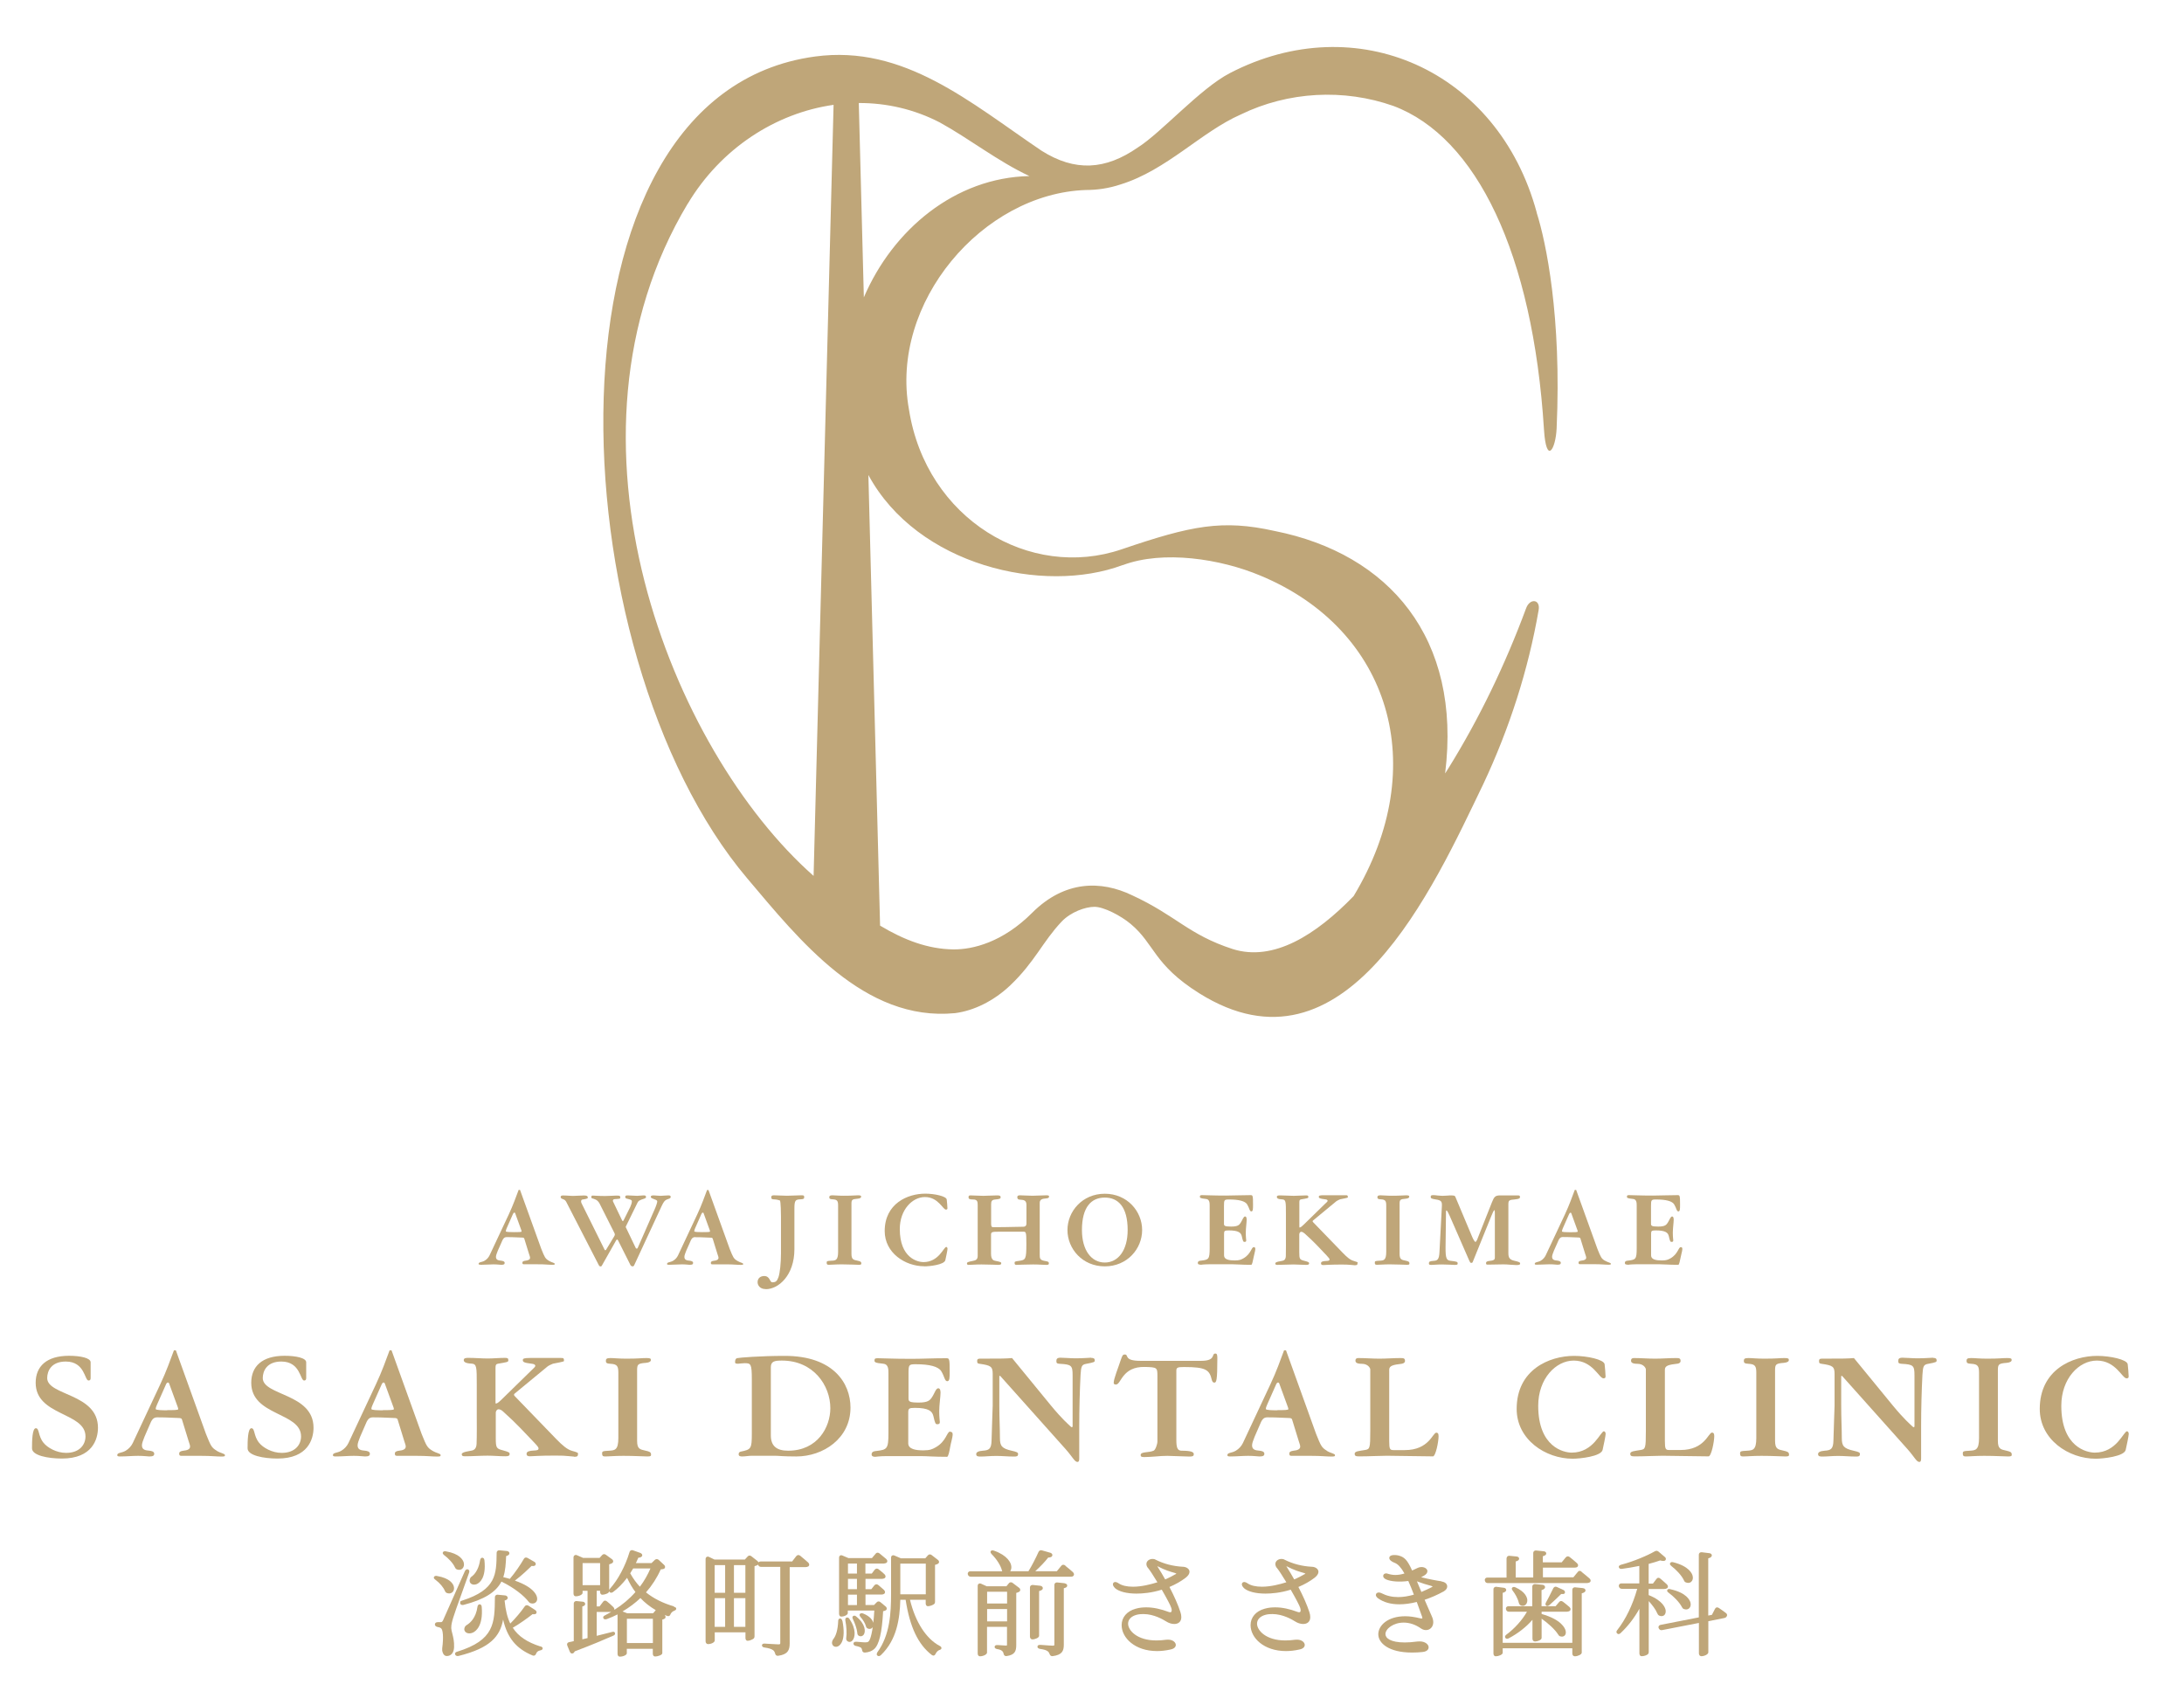 <svg width="351" height="274" viewBox="0 0 351 274" fill="none" xmlns="http://www.w3.org/2000/svg">
<path d="M77.225 203.303C78.024 203.303 78.57 203.233 79.299 203.233C79.972 203.233 80.337 203.303 80.547 203.303C80.954 203.303 81.108 203.233 81.108 202.995C81.108 202.729 80.744 202.673 80.561 202.645C80.127 202.603 79.706 202.547 79.706 202.029C79.706 201.609 80.211 200.573 80.547 199.818C80.842 199.09 80.996 198.852 81.459 198.852C82.707 198.852 83.309 198.922 83.772 198.922C84.165 198.922 84.221 198.978 84.263 199.104L85.006 201.511C85.076 201.763 85.188 201.987 85.188 202.169C85.188 202.491 84.838 202.603 84.431 202.645C84.123 202.687 83.954 202.771 83.954 202.967C83.954 203.205 84.067 203.219 84.221 203.219H86.408C87.039 203.219 87.46 203.233 87.81 203.261C88.161 203.275 88.413 203.303 88.722 203.303C89.086 203.303 89.156 203.289 89.156 203.163C89.156 202.967 88.722 202.967 88.217 202.659C87.614 202.295 87.544 202.099 86.997 200.755L83.576 191.266H83.352C82.931 192.371 82.496 193.645 81.795 195.143L78.683 201.777C78.514 202.127 78.248 202.435 77.883 202.645C77.435 202.911 76.916 202.841 76.916 203.149C76.916 203.275 77.042 203.289 77.225 203.289V203.303ZM81.431 197.424L82.426 195.171C82.482 195.031 82.566 194.919 82.65 194.919C82.693 194.919 82.763 194.919 82.791 195.003L83.786 197.746C83.786 197.746 83.828 197.872 83.828 197.942C83.828 198.054 83.296 198.054 82.594 198.054C81.992 198.054 81.29 198.04 81.29 197.914C81.29 197.774 81.361 197.606 81.431 197.424Z" fill="#BFA679"/>
<path d="M90.586 192.791C90.754 192.861 90.88 192.973 90.993 193.169L96.251 203.387C96.306 203.499 96.419 203.569 96.517 203.569C96.587 203.569 96.685 203.527 96.713 203.457L99.027 199.37C99.083 199.286 99.111 199.244 99.195 199.244C99.251 199.244 99.279 199.3 99.335 199.384L101.34 203.373C101.41 203.499 101.564 203.555 101.705 203.555C101.817 203.555 101.873 203.471 101.929 203.359L106.345 193.841C106.654 193.183 106.85 192.917 107.215 192.791C107.565 192.665 107.79 192.623 107.79 192.399C107.79 192.147 107.593 192.147 107.383 192.147C106.962 192.147 106.57 192.217 106.149 192.217C105.771 192.217 105.294 192.147 105.084 192.147C104.901 192.147 104.593 192.147 104.593 192.371C104.593 192.595 104.845 192.637 105.252 192.805C105.49 192.889 105.63 192.973 105.63 193.113C105.63 193.309 105.434 193.897 105.21 194.387L102.49 200.587C102.476 200.657 102.42 200.699 102.349 200.699C102.279 200.699 102.209 200.685 102.167 200.587L100.639 197.396C100.597 197.326 100.569 197.284 100.569 197.228C100.569 197.172 100.583 197.116 100.625 197.06L102.462 193.309C102.602 193.043 102.7 192.987 103.135 192.805C103.373 192.721 103.822 192.623 103.822 192.455C103.822 192.189 103.752 192.147 103.401 192.147C103.079 192.147 102.728 192.217 102.406 192.217C102.111 192.217 101.242 192.147 100.891 192.147C100.695 192.147 100.485 192.147 100.485 192.385C100.485 192.693 100.737 192.637 101.242 192.805C101.48 192.875 101.55 192.973 101.55 193.113C101.55 193.337 101.424 193.729 101.284 194.023L100.218 196.165C100.218 196.165 100.162 196.276 100.092 196.276C100.036 196.276 100.008 196.207 99.966 196.137L98.564 193.211C98.564 193.211 98.494 193.099 98.494 193.015C98.494 192.931 98.55 192.847 98.578 192.819C98.746 192.651 99.686 192.819 99.686 192.553C99.686 192.245 99.671 192.175 99.111 192.175C98.578 192.175 98.045 192.245 97.246 192.245C96.18 192.245 95.521 192.175 95.213 192.175C95.101 192.175 95.031 192.287 95.031 192.399C95.031 192.707 95.227 192.567 95.76 192.833C96.026 192.973 96.208 193.183 96.363 193.463L98.76 198.222C98.76 198.222 98.816 198.348 98.816 198.418C98.816 198.53 98.774 198.614 98.704 198.74L97.4 200.895C97.4 200.895 97.358 200.965 97.288 200.965C97.232 200.965 97.204 200.923 97.176 200.895L93.53 193.547C93.46 193.407 93.39 193.281 93.39 193.113C93.39 192.987 93.446 192.847 93.573 192.819C93.839 192.777 94.47 192.707 94.47 192.525C94.47 192.203 94.246 192.161 93.811 192.161C93.264 192.161 92.591 192.231 92.072 192.231C91.553 192.231 91.217 192.161 90.53 192.161C90.334 192.161 90.109 192.161 90.109 192.399C90.109 192.623 90.222 192.651 90.642 192.819L90.586 192.791Z" fill="#BFA679"/>
<path d="M111.744 198.866C112.992 198.866 113.595 198.936 114.057 198.936C114.45 198.936 114.506 198.991 114.548 199.117L115.291 201.525C115.361 201.777 115.473 202.001 115.473 202.183C115.473 202.505 115.123 202.617 114.716 202.659C114.408 202.701 114.24 202.785 114.24 202.981C114.24 203.219 114.352 203.232 114.506 203.232H116.693C117.324 203.232 117.745 203.246 118.095 203.274C118.446 203.288 118.698 203.316 119.007 203.316C119.371 203.316 119.441 203.302 119.441 203.177C119.441 202.981 119.007 202.981 118.502 202.673C117.899 202.309 117.829 202.113 117.282 200.769L113.861 191.279H113.637C113.216 192.385 112.781 193.659 112.08 195.156L108.968 201.791C108.8 202.141 108.533 202.449 108.169 202.659C107.72 202.925 107.201 202.855 107.201 203.163C107.201 203.288 107.327 203.302 107.51 203.302C108.309 203.302 108.856 203.232 109.585 203.232C110.258 203.232 110.622 203.302 110.833 203.302C111.239 203.302 111.393 203.232 111.393 202.995C111.393 202.729 111.029 202.673 110.847 202.645C110.412 202.603 109.991 202.547 109.991 202.029C109.991 201.609 110.496 200.573 110.833 199.817C111.127 199.089 111.281 198.852 111.744 198.852V198.866ZM111.716 197.424L112.711 195.17C112.767 195.03 112.852 194.918 112.936 194.918C112.978 194.918 113.048 194.918 113.076 195.002L114.071 197.746C114.071 197.746 114.113 197.872 114.113 197.942C114.113 198.054 113.581 198.054 112.88 198.054C112.277 198.054 111.576 198.04 111.576 197.914C111.576 197.774 111.646 197.606 111.716 197.424Z" fill="#BFA679"/>
<path d="M123.088 207.221C125.093 207.221 127.673 205.024 127.673 200.797V194.26C127.673 192.931 127.841 192.805 128.668 192.777C129.159 192.763 129.243 192.665 129.243 192.455C129.243 192.133 129.187 192.133 128.696 192.133C127.953 192.133 127.224 192.203 126.481 192.203C125.738 192.203 125.079 192.133 124.378 192.133C123.999 192.133 123.957 192.259 123.957 192.455C123.957 192.721 124.069 192.763 124.28 192.777C124.504 192.791 124.84 192.791 125.331 192.959C125.499 193.015 125.513 195.394 125.513 195.548V201.455C125.513 203.008 125.345 204.632 125.107 205.304C124.882 205.92 124.686 206.116 124.139 206.116C123.887 206.116 123.817 205.864 123.663 205.612C123.522 205.36 123.284 205.108 122.821 205.108C122.205 205.108 121.756 205.472 121.756 206.102C121.756 206.507 122.05 207.207 123.06 207.207L123.088 207.221Z" fill="#BFA679"/>
<path d="M133.182 203.302C133.687 203.302 134.247 203.232 135.285 203.232C136.617 203.232 137.514 203.302 138.005 203.302C138.384 203.302 138.426 203.246 138.426 203.078C138.426 202.784 138.201 202.728 137.823 202.644C137.164 202.504 136.841 202.462 136.841 201.525V193.546C136.841 192.861 136.911 192.749 137.837 192.679C138.257 192.637 138.398 192.511 138.398 192.357C138.398 192.203 138.327 192.133 137.893 192.133C137.29 192.133 137.08 192.203 135.607 192.203C134.71 192.203 134.219 192.133 133.785 192.133C133.35 192.133 133.28 192.245 133.28 192.455C133.28 192.665 133.364 192.763 133.827 192.777C134.57 192.819 134.696 193.043 134.696 193.798V201.217C134.696 202.588 134.275 202.616 133.659 202.644C132.929 202.686 132.859 202.7 132.859 202.952C132.859 203.176 132.901 203.302 133.168 203.302H133.182Z" fill="#BFA679"/>
<path d="M148.535 203.554C149.376 203.554 151.746 203.303 151.928 202.561C152.012 202.183 152.279 200.951 152.279 200.741C152.279 200.601 152.208 200.433 152.082 200.433C151.662 200.433 150.905 202.869 148.409 202.869C147.526 202.869 144.609 202.253 144.609 197.55C144.609 194.471 146.614 192.413 148.647 192.413C150.806 192.413 151.521 194.429 152.026 194.429C152.222 194.429 152.265 194.345 152.265 194.205C152.265 194.037 152.194 193.043 152.152 192.805C152.068 192.273 150.175 191.867 148.703 191.867C145.857 191.867 142.184 193.463 142.184 197.886C142.184 201.371 145.45 203.54 148.549 203.54L148.535 203.554Z" fill="#BFA679"/>
<path d="M160.48 203.302C160.858 203.302 160.914 203.232 160.914 203.036C160.914 202.896 160.858 202.84 159.933 202.658C159.751 202.616 159.274 202.546 159.274 201.539V198.473C159.274 198.025 159.442 197.983 160.564 197.983H164.476C164.896 197.983 164.952 198.053 164.952 199.929C164.952 202.434 164.84 202.518 163.775 202.672C163.102 202.756 163.06 202.798 163.06 202.994C163.06 203.232 163.13 203.316 163.354 203.316C163.606 203.316 164.686 203.246 166.032 203.246C167.056 203.246 167.616 203.316 168.121 203.316C168.472 203.316 168.57 203.274 168.57 203.064C168.57 202.812 168.43 202.77 167.855 202.672C167.098 202.532 167.098 202.238 167.098 201.581V193.323C167.098 193.057 167.224 192.889 167.392 192.791C167.813 192.553 168.598 192.749 168.598 192.357C168.598 192.161 168.514 192.133 168.121 192.133C167.49 192.133 166.565 192.203 165.948 192.203C165.191 192.203 164.476 192.133 163.929 192.133C163.606 192.133 163.494 192.231 163.494 192.427C163.494 192.679 163.62 192.791 163.803 192.819C164.237 192.903 164.966 192.735 164.966 193.658V196.64C164.966 196.892 164.896 197.186 164.434 197.186C163.326 197.186 162.204 197.256 159.639 197.256C159.386 197.256 159.288 197.172 159.288 196.682V193.602C159.288 193.057 159.4 192.861 159.961 192.805C160.592 192.749 160.816 192.693 160.816 192.455C160.816 192.161 160.578 192.147 160.213 192.147C159.582 192.147 158.657 192.217 158.026 192.217C157.269 192.217 156.554 192.147 156.007 192.147C155.741 192.147 155.657 192.203 155.657 192.441C155.657 192.707 155.797 192.805 156.4 192.805C157.073 192.805 157.129 193.169 157.129 193.672V201.875C157.129 202.476 156.778 202.602 156.372 202.672C155.516 202.84 155.404 202.91 155.404 203.064C155.404 203.218 155.46 203.316 155.643 203.316C156.147 203.316 156.708 203.246 157.732 203.246C159.078 203.246 160.171 203.316 160.48 203.316V203.302Z" fill="#BFA679"/>
<path d="M183.558 197.717C183.558 194.708 181.161 191.881 177.558 191.881C173.954 191.881 171.557 194.708 171.557 197.717C171.557 200.727 173.954 203.554 177.558 203.554C181.161 203.554 183.558 200.727 183.558 197.717ZM177.558 202.938C175.412 202.938 173.884 200.979 173.884 197.717C173.884 193.98 175.412 192.497 177.558 192.497C179.703 192.497 181.231 193.98 181.231 197.717C181.231 200.979 179.703 202.938 177.558 202.938Z" fill="#BFA679"/>
<path d="M192.967 203.303C193.037 203.303 193.149 203.289 193.331 203.261C193.527 203.247 193.822 203.219 194.256 203.219H198.14C198.505 203.219 198.855 203.233 199.304 203.261C199.753 203.289 200.327 203.303 201.099 203.303C201.239 203.303 201.365 202.617 201.449 202.211C201.519 201.777 201.744 201.063 201.744 200.811C201.744 200.643 201.744 200.462 201.505 200.462C201.085 200.462 201.085 201.567 199.809 202.281C199.444 202.477 199.192 202.603 198.435 202.603C197.593 202.603 196.724 202.477 196.724 201.805V198.32C196.724 197.872 196.794 197.774 197.467 197.774C199.066 197.774 199.444 198.152 199.57 198.698C199.767 199.552 199.809 199.622 200.019 199.622C200.229 199.622 200.285 199.538 200.285 199.37C200.285 199.23 200.215 198.894 200.215 198.152C200.215 197.466 200.356 196.486 200.356 196.067C200.356 196.011 200.37 195.535 200.103 195.535C199.837 195.535 199.683 196.109 199.388 196.556C199.15 196.92 198.911 197.158 197.874 197.158C196.78 197.158 196.71 197.032 196.71 196.668V193.855C196.71 192.861 196.752 192.805 197.551 192.805C199.094 192.805 200.117 193.057 200.44 193.603C200.804 194.205 200.818 194.723 201.113 194.723C201.379 194.723 201.379 194.303 201.379 193.617C201.379 192.147 201.337 192.105 200.972 192.105C199.416 192.105 198.168 192.175 197.019 192.175C194.803 192.175 193.99 192.105 193.205 192.105C192.911 192.105 192.84 192.147 192.84 192.357C192.84 192.553 192.911 192.623 193.836 192.721C194.411 192.777 194.411 193.379 194.411 193.813V200.615C194.411 202.435 194.242 202.477 193.051 202.631C192.911 202.645 192.504 202.645 192.504 203.009C192.504 203.233 192.686 203.275 192.925 203.275L192.967 203.303Z" fill="#BFA679"/>
<path d="M218.219 202.967C218.219 202.897 218.079 202.827 217.546 202.673C216.999 202.533 216.452 202.057 215.765 201.343L211.04 196.458C210.984 196.388 210.956 196.346 210.956 196.318C210.956 196.262 210.97 196.234 211.012 196.192L214.77 193.085C214.84 193.015 215.302 192.791 215.373 192.777C215.667 192.707 216.62 192.553 216.62 192.469C216.62 192.147 216.564 192.119 216.256 192.119H212.765C212.092 192.119 211.951 192.189 211.951 192.357C211.951 192.581 212.064 192.665 212.947 192.777C213.171 192.791 213.368 192.861 213.368 193.015C213.368 193.141 213.227 193.239 212.961 193.491L209.596 196.78C209.302 197.046 209.063 197.312 208.867 197.312C208.825 197.312 208.825 197.298 208.825 197.088V193.225C208.825 192.917 208.895 192.833 209.091 192.791C210.115 192.609 210.269 192.609 210.269 192.413C210.269 192.175 210.185 192.147 209.876 192.147C209.217 192.147 208.586 192.217 207.927 192.217C207.212 192.217 206.497 192.147 205.768 192.147C205.474 192.147 205.207 192.147 205.207 192.399C205.207 192.581 205.348 192.763 206.091 192.791C206.666 192.833 206.666 193.169 206.666 195.198V198.684C206.666 199.313 206.68 201.035 206.652 201.875C206.638 202.407 206.413 202.589 206.119 202.659C205.852 202.729 204.955 202.799 204.955 203.079C204.955 203.247 205.025 203.317 205.306 203.317C206.175 203.317 207.044 203.247 207.899 203.247C208.572 203.247 209.231 203.317 209.904 203.317C210.283 203.317 210.395 203.247 210.395 203.051C210.395 202.911 210.283 202.827 209.666 202.673C208.881 202.477 208.811 202.407 208.811 201.259V198.418C208.811 198.166 208.979 197.998 209.119 197.998C209.302 197.998 209.484 198.11 209.652 198.25C211.18 199.607 212.162 200.699 213.199 201.791C213.592 202.211 213.676 202.337 213.676 202.449C213.676 202.645 213.494 202.673 213.143 202.687C212.695 202.701 212.302 202.771 212.302 203.051C212.302 203.289 212.442 203.345 212.695 203.345C212.863 203.345 213.073 203.331 213.508 203.303C213.942 203.289 214.601 203.261 215.555 203.261C216.242 203.261 216.719 203.275 217.041 203.317C217.391 203.331 217.574 203.373 217.7 203.373C218.107 203.373 218.177 203.317 218.177 202.995L218.219 202.967Z" fill="#BFA679"/>
<path d="M221.274 203.302C221.778 203.302 222.339 203.232 223.377 203.232C224.709 203.232 225.606 203.302 226.097 203.302C226.475 203.302 226.517 203.246 226.517 203.078C226.517 202.784 226.293 202.728 225.915 202.644C225.256 202.504 224.933 202.462 224.933 201.525V193.546C224.933 192.861 225.003 192.749 225.929 192.679C226.349 192.637 226.489 192.511 226.489 192.357C226.489 192.203 226.419 192.133 225.985 192.133C225.382 192.133 225.171 192.203 223.699 192.203C222.802 192.203 222.325 192.133 221.877 192.133C221.428 192.133 221.372 192.245 221.372 192.455C221.372 192.665 221.456 192.763 221.919 192.777C222.662 192.819 222.788 193.043 222.788 193.798V201.217C222.788 202.588 222.367 202.616 221.75 202.644C221.021 202.686 220.951 202.7 220.951 202.952C220.951 203.176 220.993 203.302 221.26 203.302H221.274Z" fill="#BFA679"/>
<path d="M239.543 202.659C239.052 202.701 238.828 202.785 238.828 203.023C238.828 203.261 238.898 203.275 239.123 203.275C240.048 203.275 240.903 203.233 241.59 203.233C241.913 203.233 242.333 203.247 242.712 203.289C243.118 203.303 243.469 203.345 243.693 203.345C244.226 203.345 244.31 203.275 244.31 203.037C244.31 202.925 244.016 202.785 243.399 202.659C242.642 202.491 242.417 202.183 242.417 201.427V193.589C242.417 192.917 242.558 192.875 243.469 192.791C244.212 192.721 244.282 192.595 244.282 192.413C244.282 192.217 244.24 192.147 243.918 192.147H241.114C240.3 192.147 240.132 192.371 239.782 193.239L237.426 199.188C237.608 198.754 237.3 199.622 237.132 199.622C237.005 199.622 236.781 199.23 236.599 198.81L233.893 192.371C233.823 192.203 233.767 192.147 233.038 192.147C232.855 192.147 232.407 192.217 231.818 192.217C231.579 192.217 231.285 192.175 231.005 192.161C230.738 192.119 230.472 192.105 230.318 192.105C229.967 192.105 229.939 192.217 229.939 192.371C229.939 192.595 229.981 192.679 230.696 192.791C231.607 192.917 231.762 193.113 231.734 193.813L231.341 201.301C231.285 202.463 230.977 202.631 230.486 202.659C229.729 202.715 229.645 202.799 229.645 203.079C229.645 203.303 229.757 203.317 230.065 203.317C230.514 203.317 230.934 203.247 231.734 203.247C232.659 203.247 233.374 203.317 233.711 203.317C234.131 203.317 234.271 203.317 234.271 203.079C234.271 202.813 234.103 202.771 233.108 202.659C232.491 202.589 232.308 202.281 232.322 200.504L232.393 194.751C232.393 194.681 232.393 194.569 232.477 194.569C232.589 194.569 232.855 195.143 233.01 195.493L236.136 202.645C236.248 202.897 236.304 202.995 236.445 202.995C236.571 202.995 236.641 202.981 236.697 202.827L239.641 195.549C239.894 194.891 240.076 194.527 240.174 194.527C240.23 194.527 240.244 194.653 240.244 195.017V202.169C240.244 202.393 240.16 202.603 239.501 202.659H239.543Z" fill="#BFA679"/>
<path d="M257.953 202.659C257.35 202.295 257.28 202.099 256.733 200.755L253.312 191.266H253.088C252.667 192.371 252.233 193.645 251.532 195.143L248.419 201.777C248.251 202.127 247.984 202.435 247.62 202.645C247.171 202.911 246.652 202.841 246.652 203.149C246.652 203.275 246.779 203.289 246.961 203.289C247.76 203.289 248.307 203.219 249.036 203.219C249.709 203.219 250.073 203.289 250.284 203.289C250.69 203.289 250.845 203.219 250.845 202.981C250.845 202.715 250.48 202.659 250.298 202.631C249.863 202.589 249.442 202.533 249.442 202.015C249.442 201.595 249.947 200.559 250.284 199.804C250.578 199.076 250.732 198.838 251.195 198.838C252.443 198.838 253.046 198.908 253.508 198.908C253.915 198.908 253.957 198.964 253.999 199.09L254.742 201.497C254.812 201.749 254.925 201.973 254.925 202.155C254.925 202.477 254.574 202.589 254.167 202.631C253.859 202.673 253.691 202.757 253.691 202.953C253.691 203.191 253.803 203.205 253.957 203.205H256.144C256.775 203.205 257.196 203.219 257.546 203.247C257.897 203.261 258.149 203.289 258.458 203.289C258.822 203.289 258.892 203.275 258.892 203.149C258.892 202.953 258.458 202.953 257.953 202.645V202.659ZM252.331 198.068C251.728 198.068 251.027 198.054 251.027 197.928C251.027 197.788 251.097 197.62 251.167 197.438L252.162 195.185C252.219 195.045 252.303 194.933 252.387 194.933C252.429 194.933 252.499 194.933 252.527 195.017L253.523 197.76C253.523 197.76 253.565 197.886 253.565 197.956C253.565 198.068 253.032 198.068 252.331 198.068Z" fill="#BFA679"/>
<path d="M261.597 203.303C261.668 203.303 261.78 203.289 261.962 203.261C262.158 203.247 262.453 203.219 262.887 203.219H266.771C267.136 203.219 267.486 203.233 267.935 203.261C268.383 203.289 268.958 203.303 269.729 203.303C269.87 203.303 269.996 202.617 270.08 202.211C270.15 201.777 270.374 201.063 270.374 200.811C270.374 200.643 270.374 200.462 270.136 200.462C269.715 200.462 269.715 201.567 268.44 202.281C268.075 202.477 267.823 202.603 267.066 202.603C266.224 202.603 265.355 202.477 265.355 201.805V198.32C265.355 197.872 265.425 197.774 266.098 197.774C267.696 197.774 268.075 198.152 268.201 198.698C268.398 199.552 268.44 199.622 268.65 199.622C268.86 199.622 268.916 199.538 268.916 199.37C268.916 199.23 268.846 198.894 268.846 198.152C268.846 197.466 268.986 196.486 268.986 196.067C268.986 196.011 269 195.535 268.734 195.535C268.468 195.535 268.313 196.109 268.019 196.556C267.781 196.92 267.542 197.158 266.505 197.158C265.411 197.158 265.341 197.032 265.341 196.668V193.855C265.341 192.861 265.383 192.805 266.182 192.805C267.725 192.805 268.748 193.057 269.071 193.603C269.435 194.205 269.449 194.723 269.744 194.723C270.01 194.723 270.01 194.303 270.01 193.617C270.01 192.147 269.968 192.105 269.603 192.105C268.047 192.105 266.799 192.175 265.649 192.175C263.434 192.175 262.621 192.105 261.836 192.105C261.541 192.105 261.471 192.147 261.471 192.357C261.471 192.553 261.541 192.623 262.467 192.721C263.042 192.777 263.042 193.379 263.042 193.813V200.615C263.042 202.435 262.873 202.477 261.682 202.631C261.541 202.645 261.135 202.645 261.135 203.009C261.135 203.233 261.317 203.275 261.555 203.275L261.597 203.303Z" fill="#BFA679"/>
<path d="M7.584 221.526C7.584 220.35 8.257 218.853 10.571 218.853C13.655 218.853 13.585 221.904 14.23 221.904C14.468 221.904 14.566 221.778 14.566 221.498V218.978C14.566 218.279 12.94 217.929 11.089 217.929C7.458 217.929 5.733 219.65 5.733 222.268C5.733 227.628 13.739 226.971 13.739 230.89C13.739 232.219 12.786 233.535 10.627 233.535C9.056 233.535 7.612 232.681 6.995 231.911C6.098 230.806 6.35 229.574 5.761 229.574C5.173 229.574 5.145 231.66 5.145 232.807C5.145 233.955 7.71 234.445 9.954 234.445C14.861 234.445 15.744 231.31 15.744 229.49C15.744 223.947 7.584 224.353 7.584 221.498V221.526Z" fill="#BFA679"/>
<path d="M34.825 233.185C33.97 232.667 33.872 232.387 33.101 230.484L28.264 217.047H27.955C27.366 218.615 26.75 220.406 25.74 222.548L21.337 231.953C21.099 232.443 20.721 232.877 20.202 233.185C19.557 233.577 18.842 233.465 18.842 233.899C18.842 234.081 19.024 234.109 19.276 234.109C20.412 234.109 21.183 234.011 22.207 234.011C23.16 234.011 23.679 234.109 23.987 234.109C24.548 234.109 24.787 234.011 24.787 233.675C24.787 233.283 24.268 233.213 24.015 233.185C23.398 233.129 22.81 233.059 22.81 232.317C22.81 231.729 23.525 230.26 23.987 229.182C24.394 228.16 24.632 227.824 25.277 227.824C27.058 227.824 27.899 227.922 28.544 227.922C29.105 227.922 29.189 228.006 29.245 228.174L30.297 231.589C30.395 231.953 30.549 232.261 30.549 232.513C30.549 232.975 30.058 233.129 29.47 233.185C29.035 233.241 28.797 233.367 28.797 233.647C28.797 233.983 28.951 234.011 29.189 234.011H32.274C33.171 234.011 33.76 234.039 34.251 234.067C34.741 234.095 35.106 234.123 35.541 234.123C36.059 234.123 36.157 234.095 36.157 233.913C36.157 233.633 35.541 233.633 34.825 233.199V233.185ZM26.876 226.691C26.02 226.691 25.025 226.663 25.025 226.481C25.025 226.271 25.123 226.047 25.235 225.781L26.651 222.59C26.721 222.38 26.862 222.226 26.96 222.226C27.016 222.226 27.114 222.226 27.17 222.352L28.586 226.229C28.614 226.313 28.642 226.411 28.642 226.509C28.642 226.663 27.899 226.663 26.89 226.663L26.876 226.691Z" fill="#BFA679"/>
<path d="M42.229 221.526C42.229 220.35 42.902 218.853 45.215 218.853C48.3 218.853 48.23 221.904 48.874 221.904C49.113 221.904 49.211 221.778 49.211 221.498V218.978C49.211 218.279 47.585 217.929 45.734 217.929C42.102 217.929 40.378 219.65 40.378 222.268C40.378 227.628 48.384 226.971 48.384 230.89C48.384 232.219 47.43 233.535 45.271 233.535C43.701 233.535 42.257 232.681 41.64 231.911C40.742 230.806 40.995 229.574 40.406 229.574C39.817 229.574 39.789 231.66 39.789 232.807C39.789 233.955 42.355 234.445 44.598 234.445C49.505 234.445 50.389 231.31 50.389 229.49C50.389 223.947 42.229 224.353 42.229 221.498V221.526Z" fill="#BFA679"/>
<path d="M70.818 233.899C70.818 233.619 70.201 233.619 69.486 233.185C68.63 232.667 68.532 232.387 67.761 230.484L62.924 217.047H62.615C62.027 218.615 61.41 220.406 60.4 222.548L55.998 231.953C55.759 232.443 55.381 232.877 54.862 233.185C54.217 233.577 53.502 233.465 53.502 233.899C53.502 234.081 53.684 234.109 53.937 234.109C55.072 234.109 55.843 234.011 56.867 234.011C57.82 234.011 58.339 234.109 58.648 234.109C59.208 234.109 59.447 234.011 59.447 233.675C59.447 233.283 58.928 233.213 58.676 233.185C58.059 233.129 57.47 233.059 57.47 232.317C57.47 231.729 58.185 230.26 58.648 229.182C59.054 228.16 59.292 227.824 59.938 227.824C61.718 227.824 62.559 227.922 63.204 227.922C63.765 227.922 63.849 228.006 63.905 228.174L64.957 231.589C65.055 231.953 65.209 232.261 65.209 232.513C65.209 232.975 64.719 233.129 64.13 233.185C63.695 233.241 63.457 233.367 63.457 233.647C63.457 233.983 63.611 234.011 63.849 234.011H66.934C67.831 234.011 68.42 234.039 68.911 234.067C69.401 234.095 69.766 234.123 70.201 234.123C70.719 234.123 70.818 234.095 70.818 233.913V233.899ZM61.536 226.691C60.681 226.691 59.685 226.663 59.685 226.481C59.685 226.271 59.783 226.047 59.895 225.781L61.312 222.59C61.396 222.38 61.522 222.226 61.62 222.226C61.676 222.226 61.774 222.226 61.83 222.352L63.246 226.229C63.274 226.313 63.303 226.411 63.303 226.509C63.303 226.663 62.559 226.663 61.55 226.663L61.536 226.691Z" fill="#BFA679"/>
<path d="M92.228 234.165C92.788 234.165 92.901 234.081 92.901 233.619C92.901 233.521 92.69 233.409 91.947 233.213C91.176 233.003 90.405 232.345 89.423 231.338L82.736 224.423C82.651 224.325 82.609 224.269 82.609 224.213C82.609 224.129 82.637 224.087 82.68 224.031L88.007 219.636C88.106 219.538 88.751 219.23 88.863 219.202C89.269 219.104 90.643 218.895 90.643 218.769C90.643 218.307 90.573 218.279 90.124 218.279H85.189C84.236 218.279 84.025 218.377 84.025 218.615C84.025 218.922 84.18 219.048 85.442 219.202C85.75 219.23 86.03 219.328 86.03 219.538C86.03 219.72 85.82 219.846 85.47 220.21L80.717 224.857C80.31 225.249 79.974 225.599 79.693 225.599C79.637 225.599 79.637 225.571 79.637 225.291V219.818C79.637 219.384 79.735 219.258 80.03 219.202C81.474 218.95 81.698 218.95 81.698 218.657C81.698 218.321 81.572 218.265 81.137 218.265C80.212 218.265 79.314 218.363 78.389 218.363C77.38 218.363 76.356 218.265 75.333 218.265C74.926 218.265 74.533 218.265 74.533 218.629C74.533 218.88 74.744 219.146 75.795 219.188C76.623 219.244 76.623 219.734 76.623 222.604V227.53C76.623 228.426 76.65 230.876 76.594 232.051C76.566 232.793 76.258 233.059 75.851 233.157C75.459 233.255 74.211 233.367 74.211 233.745C74.211 233.983 74.309 234.081 74.702 234.081C75.936 234.081 77.169 233.983 78.375 233.983C79.329 233.983 80.254 234.081 81.207 234.081C81.754 234.081 81.908 233.983 81.908 233.689C81.908 233.479 81.754 233.381 80.885 233.143C79.777 232.863 79.679 232.751 79.679 231.142V227.111C79.679 226.747 79.917 226.523 80.114 226.523C80.366 226.523 80.632 226.677 80.857 226.887C83.016 228.818 84.404 230.358 85.876 231.897C86.437 232.485 86.549 232.667 86.549 232.821C86.549 233.101 86.297 233.129 85.806 233.157C85.161 233.185 84.628 233.283 84.628 233.675C84.628 234.011 84.839 234.081 85.189 234.081C85.427 234.081 85.736 234.053 86.353 234.025C86.97 233.997 87.895 233.969 89.255 233.969C90.237 233.969 90.896 233.997 91.358 234.053C91.849 234.081 92.101 234.137 92.284 234.137L92.228 234.165Z" fill="#BFA679"/>
<path d="M97.905 233.185C96.882 233.241 96.769 233.269 96.769 233.619C96.769 233.927 96.826 234.109 97.204 234.109C97.919 234.109 98.718 234.011 100.191 234.011C102.069 234.011 103.359 234.109 104.046 234.109C104.593 234.109 104.635 234.025 104.635 233.801C104.635 233.395 104.327 233.311 103.78 233.185C102.855 232.976 102.392 232.934 102.392 231.59V220.294C102.392 219.315 102.49 219.161 103.808 219.063C104.397 219.007 104.607 218.825 104.607 218.601C104.607 218.377 104.509 218.293 103.892 218.293C103.037 218.293 102.728 218.391 100.653 218.391C99.391 218.391 98.704 218.293 98.088 218.293C97.471 218.293 97.372 218.447 97.372 218.755C97.372 219.063 97.499 219.189 98.144 219.217C99.195 219.273 99.377 219.609 99.377 220.658V231.156C99.377 233.101 98.788 233.13 97.905 233.185Z" fill="#BFA679"/>
<path d="M119.104 233.312C118.852 233.368 118.712 233.494 118.712 233.746C118.712 234.054 118.964 234.11 119.272 234.11C119.525 234.11 119.791 234.082 120.044 234.054C120.296 234.026 120.562 233.998 120.815 233.998H124.572C124.881 233.998 125.161 234.026 125.68 234.054C126.199 234.082 126.886 234.11 127.993 234.11C132.27 234.11 136.686 231.24 136.686 226.257C136.686 222.296 133.882 217.943 126.143 217.943C122.203 217.943 118.81 218.223 118.473 218.307C118.221 218.363 118.137 218.615 118.137 218.951C118.137 219.161 118.235 219.203 118.627 219.203C118.81 219.203 119.272 219.119 119.651 219.119C120.66 219.119 120.829 219.175 120.829 221.736V230.47C120.829 232.878 120.703 232.99 119.076 233.326L119.104 233.312ZM123.885 219.777C123.885 218.797 124.502 218.699 125.68 218.699C130.699 218.699 133.447 222.66 133.447 226.355C133.447 229.379 131.414 233.186 126.661 233.186C124.839 233.186 123.885 232.444 123.885 230.722V219.777Z" fill="#BFA679"/>
<path d="M152.727 230.107C152.138 230.107 152.138 231.674 150.329 232.668C149.81 232.948 149.46 233.13 148.38 233.13C147.203 233.13 145.969 232.948 145.969 231.996V227.069C145.969 226.425 146.067 226.299 147.02 226.299C149.278 226.299 149.825 226.845 150.007 227.615C150.287 228.819 150.343 228.931 150.652 228.931C150.96 228.931 151.044 228.805 151.044 228.567C151.044 228.357 150.946 227.895 150.946 226.845C150.946 225.866 151.156 224.48 151.156 223.892C151.156 223.808 151.185 223.15 150.792 223.15C150.399 223.15 150.203 223.976 149.782 224.592C149.446 225.11 149.109 225.446 147.651 225.446C146.109 225.446 146.011 225.264 146.011 224.746V220.771C146.011 219.357 146.067 219.287 147.189 219.287C149.376 219.287 150.82 219.651 151.283 220.421C151.801 221.275 151.829 222.016 152.236 222.016C152.629 222.016 152.629 221.429 152.629 220.449C152.629 218.363 152.573 218.321 152.068 218.321C149.853 218.321 148.1 218.419 146.46 218.419C143.319 218.419 142.169 218.321 141.062 218.321C140.655 218.321 140.543 218.377 140.543 218.685C140.543 218.965 140.641 219.077 141.959 219.203C142.786 219.273 142.786 220.127 142.786 220.743V230.372C142.786 232.934 142.548 233.018 140.851 233.228C140.641 233.256 140.08 233.256 140.08 233.774C140.08 234.082 140.332 234.166 140.669 234.166C140.767 234.166 140.921 234.138 141.188 234.11C141.468 234.082 141.889 234.054 142.506 234.054H148.016C148.535 234.054 149.025 234.082 149.656 234.11C150.301 234.138 151.1 234.166 152.208 234.166C152.418 234.166 152.601 233.186 152.699 232.626C152.797 232.01 153.105 231.002 153.105 230.652C153.105 230.414 153.105 230.163 152.769 230.163L152.727 230.107Z" fill="#BFA679"/>
<path d="M175.37 218.237C174.963 218.237 174.234 218.335 172.846 218.335C172.019 218.335 171.052 218.237 170.449 218.237C169.846 218.237 169.776 218.475 169.776 218.783C169.776 219.091 169.846 219.189 170.323 219.217C172.201 219.315 172.384 219.497 172.384 221.065V229.309C172.384 229.309 172.327 229.407 172.257 229.407C172.201 229.407 172.159 229.379 172.047 229.281C171.683 228.917 170.785 228.203 168.878 225.894L162.653 218.293C161.672 218.377 161.111 218.391 157.451 218.391C157.087 218.391 157.045 218.573 157.045 218.755C157.045 219.119 157.101 219.161 157.451 219.217C159.232 219.469 159.541 219.651 159.541 220.841V225.949C159.541 226.257 159.386 230.135 159.358 231.548C159.33 232.962 158.896 233.116 157.942 233.186C157.199 233.242 156.891 233.438 156.891 233.732C156.891 234.124 157.227 234.124 157.662 234.124C158.377 234.124 159.05 234.026 160.129 234.026C161.083 234.026 161.98 234.124 162.906 234.124C163.368 234.124 163.621 234.124 163.621 233.69C163.621 233.48 163.368 233.354 162.639 233.2C161.013 232.836 160.704 232.43 160.704 231.17C160.704 229.631 160.606 228.007 160.606 225.977V221.233C160.606 221.149 160.704 221.135 160.76 221.177L171.262 232.934C172.426 234.25 172.706 234.991 173.169 234.991C173.323 234.991 173.449 234.893 173.449 234.474V229.365C173.449 226.411 173.533 223.514 173.659 221.023C173.744 219.637 173.842 219.357 174.529 219.231C175.889 218.979 175.945 218.923 175.945 218.671C175.945 218.363 175.763 218.265 175.356 218.265L175.37 218.237Z" fill="#BFA679"/>
<path d="M195.336 217.565C194.635 217.565 195.491 218.741 193.023 218.741H183.293C180.517 218.741 181.47 217.719 180.769 217.719C180.488 217.719 180.39 217.817 180.152 218.517C179.689 219.931 178.988 221.624 178.988 222.268C178.988 222.422 179.044 222.548 179.353 222.548C180.208 222.548 180.306 219.623 184.036 219.721C185.971 219.777 186.013 219.819 186.013 221.205V231.702C186.013 232.136 185.704 233.032 185.424 233.172C184.653 233.536 183.321 233.298 183.321 233.872C183.321 234.082 183.377 234.208 183.882 234.208C184.498 234.208 185.115 234.152 185.76 234.11C186.377 234.054 186.994 234.012 187.611 234.012C188.018 234.012 188.691 234.04 189.364 234.068C190.037 234.096 190.724 234.124 191.116 234.124C191.607 234.124 191.859 234.096 191.859 233.732C191.859 233.396 191.425 233.186 189.91 233.186C189.195 233.186 189.055 232.64 189.055 231.394V220.351C189.055 219.833 189.209 219.735 190.289 219.735C193.864 219.735 194.383 220.197 194.762 221.834C194.846 222.086 194.944 222.24 195.154 222.24C195.491 222.24 195.645 221.988 195.645 218.279C195.645 217.719 195.547 217.565 195.336 217.565Z" fill="#BFA679"/>
<path d="M213.24 233.185C212.384 232.667 212.286 232.387 211.515 230.484L206.678 217.047H206.369C205.78 218.615 205.164 220.406 204.154 222.548L199.752 231.953C199.513 232.443 199.135 232.877 198.616 233.185C197.971 233.577 197.256 233.465 197.256 233.899C197.256 234.081 197.438 234.109 197.69 234.109C198.826 234.109 199.597 234.011 200.621 234.011C201.574 234.011 202.093 234.109 202.401 234.109C202.962 234.109 203.201 234.011 203.201 233.675C203.201 233.283 202.682 233.213 202.429 233.185C201.813 233.129 201.224 233.059 201.224 232.317C201.224 231.729 201.939 230.26 202.401 229.182C202.808 228.16 203.046 227.824 203.691 227.824C205.472 227.824 206.313 227.922 206.958 227.922C207.519 227.922 207.603 228.006 207.659 228.174L208.711 231.589C208.809 231.953 208.963 232.261 208.963 232.513C208.963 232.975 208.472 233.129 207.884 233.185C207.449 233.241 207.211 233.367 207.211 233.647C207.211 233.983 207.365 234.011 207.589 234.011H210.674C211.571 234.011 212.16 234.039 212.651 234.067C213.141 234.095 213.506 234.123 213.941 234.123C214.459 234.123 214.557 234.095 214.557 233.913C214.557 233.633 213.941 233.633 213.225 233.199L213.24 233.185ZM205.29 226.691C204.434 226.691 203.439 226.663 203.439 226.481C203.439 226.271 203.537 226.047 203.649 225.781L205.065 222.59C205.136 222.38 205.276 222.226 205.374 222.226C205.43 222.226 205.528 222.226 205.584 222.352L207 226.229C207.028 226.313 207.056 226.411 207.056 226.509C207.056 226.663 206.313 226.663 205.304 226.663L205.29 226.691Z" fill="#BFA679"/>
<path d="M230.275 234.109C230.738 234.109 231.201 231.716 231.201 230.848C231.201 230.358 231.019 230.288 230.836 230.288C230.247 230.288 229.673 233.088 225.775 233.088H223.98C223.391 233.088 223.265 232.962 223.265 231.646V220.169C223.265 219.497 223.966 219.371 225.242 219.217C225.649 219.161 225.803 218.965 225.803 218.783C225.803 218.349 225.621 218.293 225.088 218.293C223.952 218.293 222.83 218.391 221.695 218.391C220.559 218.391 219.437 218.293 218.302 218.293C217.993 218.293 217.839 218.419 217.839 218.699C217.839 218.951 217.965 219.217 218.863 219.217C219.872 219.217 220.223 219.917 220.223 220.113V229.994C220.223 232.822 220.152 232.948 219.353 233.074C218.498 233.227 217.713 233.255 217.713 233.661C217.713 234.095 217.965 234.095 218.638 234.095C220.054 234.095 221.723 233.997 222.887 233.997C224.709 233.997 228.285 234.095 230.29 234.095L230.275 234.109Z" fill="#BFA679"/>
<path d="M257.799 230.051C257.21 230.051 256.13 233.494 252.597 233.494C251.335 233.494 247.213 232.626 247.213 225.963C247.213 221.597 250.045 218.699 252.92 218.699C255.976 218.699 256.986 221.554 257.701 221.554C257.981 221.554 258.037 221.429 258.037 221.247C258.037 221.009 257.939 219.609 257.883 219.273C257.757 218.531 255.079 217.943 252.99 217.943C248.952 217.943 243.75 220.197 243.75 226.467C243.75 231.394 248.377 234.473 252.751 234.473C253.929 234.473 257.308 234.11 257.56 233.06C257.687 232.514 258.051 230.778 258.051 230.498C258.051 230.288 257.953 230.065 257.771 230.065L257.799 230.051Z" fill="#BFA679"/>
<path d="M269.533 219.217C269.94 219.161 270.094 218.965 270.094 218.783C270.094 218.349 269.912 218.293 269.379 218.293C268.243 218.293 267.121 218.391 265.986 218.391C264.85 218.391 263.728 218.293 262.593 218.293C262.284 218.293 262.13 218.419 262.13 218.699C262.13 218.951 262.256 219.217 263.154 219.217C264.163 219.217 264.514 219.917 264.514 220.113V229.994C264.514 232.822 264.444 232.948 263.644 233.074C262.789 233.227 262.004 233.255 262.004 233.661C262.004 234.095 262.256 234.095 262.929 234.095C264.345 234.095 266.014 233.997 267.178 233.997C269 233.997 272.576 234.095 274.581 234.095C275.043 234.095 275.506 231.702 275.506 230.834C275.506 230.344 275.324 230.274 275.141 230.274C274.552 230.274 273.978 233.074 270.08 233.074H268.285C267.696 233.074 267.57 232.948 267.57 231.632V220.155C267.57 219.483 268.271 219.357 269.547 219.203L269.533 219.217Z" fill="#BFA679"/>
<path d="M286.667 233.185C285.741 232.976 285.279 232.934 285.279 231.59V220.294C285.279 219.315 285.377 219.161 286.695 219.063C287.284 219.007 287.494 218.825 287.494 218.601C287.494 218.377 287.396 218.293 286.779 218.293C285.924 218.293 285.615 218.391 283.54 218.391C282.278 218.391 281.591 218.293 280.974 218.293C280.357 218.293 280.259 218.447 280.259 218.755C280.259 219.063 280.385 219.189 281.03 219.217C282.082 219.273 282.264 219.609 282.264 220.658V231.156C282.264 233.101 281.675 233.13 280.792 233.185C279.768 233.241 279.656 233.269 279.656 233.619C279.656 233.927 279.712 234.109 280.091 234.109C280.806 234.109 281.605 234.011 283.077 234.011C284.956 234.011 286.246 234.109 286.933 234.109C287.48 234.109 287.522 234.025 287.522 233.801C287.522 233.395 287.213 233.311 286.667 233.185Z" fill="#BFA679"/>
<path d="M310.671 218.237C310.264 218.237 309.535 218.335 308.147 218.335C307.32 218.335 306.352 218.237 305.749 218.237C305.147 218.237 305.076 218.475 305.076 218.783C305.076 219.091 305.161 219.189 305.623 219.217C307.502 219.315 307.684 219.497 307.684 221.065V229.309C307.684 229.309 307.628 229.407 307.558 229.407C307.502 229.407 307.46 229.379 307.348 229.281C306.983 228.917 306.086 228.203 304.179 225.894L297.954 218.293C296.972 218.377 296.412 218.391 292.752 218.391C292.388 218.391 292.346 218.573 292.346 218.755C292.346 219.119 292.402 219.161 292.752 219.217C294.533 219.469 294.841 219.651 294.841 220.841V225.949C294.841 226.257 294.687 230.135 294.659 231.548C294.631 232.962 294.196 233.116 293.243 233.186C292.5 233.242 292.191 233.438 292.191 233.732C292.191 234.124 292.528 234.124 292.963 234.124C293.678 234.124 294.351 234.026 295.43 234.026C296.384 234.026 297.281 234.124 298.206 234.124C298.669 234.124 298.921 234.124 298.921 233.69C298.921 233.48 298.669 233.354 297.94 233.2C296.314 232.836 296.005 232.43 296.005 231.17C296.005 229.631 295.907 228.007 295.907 225.977V221.233C295.907 221.149 296.005 221.135 296.061 221.177L306.563 232.934C307.726 234.25 308.007 234.991 308.469 234.991C308.624 234.991 308.75 234.893 308.75 234.474V229.365C308.75 226.411 308.834 223.514 308.96 221.023C309.044 219.637 309.142 219.357 309.83 219.231C311.19 218.979 311.246 218.923 311.246 218.671C311.246 218.363 311.063 218.265 310.657 218.265L310.671 218.237Z" fill="#BFA679"/>
<path d="M322.476 233.185C321.55 232.976 321.088 232.934 321.088 231.59V220.294C321.088 219.315 321.186 219.161 322.504 219.063C323.092 219.007 323.303 218.825 323.303 218.601C323.303 218.377 323.205 218.293 322.588 218.293C321.732 218.293 321.424 218.391 319.349 218.391C318.087 218.391 317.4 218.293 316.769 218.293C316.138 218.293 316.054 218.447 316.054 218.755C316.054 219.063 316.18 219.189 316.825 219.217C317.877 219.273 318.059 219.609 318.059 220.658V231.156C318.059 233.101 317.47 233.13 316.587 233.185C315.563 233.241 315.451 233.269 315.451 233.619C315.451 233.927 315.507 234.109 315.886 234.109C316.601 234.109 317.4 234.011 318.872 234.011C320.751 234.011 322.041 234.109 322.728 234.109C323.275 234.109 323.317 234.025 323.317 233.801C323.317 233.395 323.008 233.311 322.462 233.185H322.476Z" fill="#BFA679"/>
<path d="M341.867 230.051C341.278 230.051 340.199 233.494 336.665 233.494C335.404 233.494 331.281 232.626 331.281 225.963C331.281 221.597 334.114 218.699 336.988 218.699C340.044 218.699 341.054 221.554 341.769 221.554C342.049 221.554 342.106 221.429 342.106 221.247C342.106 221.009 342.007 219.609 341.951 219.273C341.825 218.531 339.147 217.943 337.058 217.943C333.02 217.943 327.818 220.197 327.818 226.467C327.818 231.394 332.445 234.473 336.82 234.473C337.997 234.473 341.376 234.11 341.629 233.06C341.755 232.514 342.12 230.778 342.12 230.498C342.12 230.288 342.021 230.065 341.839 230.065L341.867 230.051Z" fill="#BFA679"/>
<path d="M72.528 261.627C72.514 261.193 72.641 260.675 72.823 260.073C72.963 259.57 73.552 257.932 74.183 256.182C74.604 254.993 75.052 253.747 75.389 252.795C75.501 252.417 75.319 252.305 75.178 252.249C74.968 252.221 74.8 252.333 74.702 252.571C72.57 257.395 71.402 260.027 71.197 260.465C71.103 260.652 70.996 260.745 70.874 260.745H70.341C70.033 260.745 69.893 260.927 69.893 261.109C69.893 261.221 69.949 261.431 70.299 261.515C70.537 261.543 70.706 261.599 70.874 261.725C71.168 261.907 71.323 263.069 71.07 264.944C71.056 265.084 71.056 265.182 71.07 265.322C71.21 266.078 71.589 266.19 71.799 266.19C72.5 266.19 72.935 265.658 72.977 264.79C73.019 263.853 72.837 263.153 72.697 262.593C72.599 262.243 72.528 261.935 72.514 261.641L72.528 261.627Z" fill="#BFA679"/>
<path d="M73.971 257.526C73.971 257.526 73.929 257.666 73.971 257.777C74.013 257.861 74.112 257.987 74.336 257.987C74.378 257.987 74.434 257.987 74.49 257.973C77.813 257.106 79.692 255.944 80.589 254.222C82.678 255.23 84.277 256.56 84.95 257.456C85.048 257.582 85.132 257.666 85.3 257.708C85.763 257.833 86.169 257.652 86.296 257.246C86.492 256.63 85.973 255.188 82.748 254.068C83.87 253.229 84.95 252.179 85.44 251.703C85.623 251.731 85.749 251.745 85.833 251.703C85.973 251.675 86.071 251.591 86.099 251.451C86.127 251.297 86.029 251.129 85.875 251.045L84.795 250.429C84.655 250.345 84.543 250.345 84.459 250.359C84.389 250.373 84.277 250.429 84.192 250.569C83.702 251.437 82.776 252.809 81.935 253.788C81.585 253.676 81.206 253.592 80.884 253.508C81.234 252.459 81.29 251.311 81.346 250.121C81.515 250.079 81.641 250.023 81.739 249.939C81.851 249.841 81.893 249.701 81.851 249.575C81.809 249.435 81.655 249.337 81.472 249.309L80.295 249.197C80.112 249.183 80 249.239 79.944 249.295C79.888 249.351 79.818 249.449 79.818 249.617C79.776 253.047 79.762 255.524 74.28 257.274C74.154 257.302 73.999 257.372 73.943 257.498L73.971 257.526Z" fill="#BFA679"/>
<path d="M71.505 255.72C71.561 255.846 71.645 256.014 71.856 256.07C71.968 256.112 72.08 256.126 72.192 256.126C72.389 256.126 72.571 256.056 72.725 255.916C72.963 255.692 73.034 255.328 72.921 254.964C72.809 254.587 72.318 253.677 70.257 253.327C70.061 253.271 69.893 253.313 69.795 253.411C69.739 253.467 69.725 253.523 69.725 253.607C69.725 253.719 69.823 253.817 69.977 253.929C70.678 254.447 71.281 255.16 71.505 255.734V255.72Z" fill="#BFA679"/>
<path d="M77.1 257.876C76.819 257.876 76.749 258.17 76.735 258.282C76.483 260.087 75.543 260.885 75.011 261.207C74.884 261.291 74.786 261.361 74.716 261.501C74.562 261.795 74.59 262.089 74.786 262.299C74.941 262.467 75.179 262.551 75.431 262.551C75.614 262.551 75.81 262.509 75.992 262.425C76.399 262.243 77.674 261.431 77.422 258.324C77.422 258.016 77.254 257.876 77.086 257.876H77.1Z" fill="#BFA679"/>
<path d="M73.117 251.927C73.173 252.053 73.257 252.221 73.468 252.277C73.58 252.319 73.678 252.333 73.79 252.333C74.001 252.333 74.183 252.263 74.323 252.123C74.561 251.885 74.631 251.507 74.519 251.129C74.393 250.724 73.874 249.744 71.687 249.366C71.491 249.31 71.323 249.352 71.224 249.45C71.182 249.492 71.154 249.562 71.154 249.632C71.154 249.744 71.224 249.842 71.393 249.982C72.024 250.444 72.809 251.241 73.117 251.941V251.927Z" fill="#BFA679"/>
<path d="M76.693 254.587C77.044 254.419 78.165 253.663 77.857 250.808C77.829 250.5 77.661 250.388 77.507 250.388C77.338 250.388 77.212 250.514 77.156 250.794C76.988 251.913 76.525 252.851 75.866 253.369C75.74 253.453 75.642 253.523 75.572 253.677C75.417 253.985 75.445 254.293 75.642 254.503C75.782 254.643 75.978 254.713 76.203 254.713C76.357 254.713 76.525 254.671 76.693 254.601V254.587Z" fill="#BFA679"/>
<path d="M86.844 264.65C84.698 263.964 83.282 262.999 82.413 261.641C83.563 260.983 84.783 260.087 85.596 259.457C85.736 259.485 85.862 259.485 85.96 259.457C86.1 259.443 86.199 259.359 86.227 259.233C86.269 259.08 86.185 258.912 86.016 258.8L84.937 258.1C84.713 257.96 84.46 258.002 84.32 258.226C83.745 259.066 82.834 260.143 82.007 260.969C81.544 260.017 81.249 258.828 81.095 257.274C81.277 257.232 81.404 257.162 81.502 257.064C81.586 256.966 81.614 256.84 81.572 256.714C81.516 256.574 81.362 256.476 81.193 256.448L80.016 256.336C79.833 256.322 79.721 256.378 79.665 256.434C79.609 256.49 79.539 256.588 79.539 256.756C79.497 260.899 79.483 263.628 73.482 265.49C73.257 265.546 73.173 265.658 73.145 265.742C73.117 265.826 73.117 265.91 73.173 265.994C73.257 266.12 73.384 266.19 73.538 266.19C73.58 266.19 73.636 266.19 73.692 266.176C78.782 264.916 80.366 263.041 80.857 260.325C81.53 263.265 82.974 265.014 85.582 266.092C85.75 266.162 86.002 266.176 86.157 265.826C86.255 265.532 86.451 265.364 86.83 265.28C86.956 265.252 87.166 265.21 87.208 265.014C87.264 264.762 86.97 264.664 86.858 264.636L86.844 264.65Z" fill="#BFA679"/>
<path d="M108.322 258.211C106.57 257.707 105.055 256.952 103.822 255.958C104.789 254.852 105.588 253.62 106.191 252.263C106.401 252.249 106.528 252.221 106.64 252.193C106.766 252.151 106.85 252.067 106.878 251.955C106.906 251.815 106.864 251.675 106.738 251.549L105.869 250.737C105.672 250.569 105.434 250.569 105.238 250.737L104.705 251.255H102.195C102.335 250.975 102.462 250.681 102.588 250.387C102.77 250.387 102.924 250.345 103.022 250.275C103.149 250.205 103.219 250.107 103.219 249.981C103.219 249.827 103.093 249.701 102.91 249.617L101.732 249.197C101.564 249.141 101.452 249.169 101.382 249.211C101.312 249.253 101.214 249.323 101.172 249.491C100.485 251.759 99.307 253.956 98.031 255.37C97.961 255.454 97.919 255.524 97.905 255.594V251.451C98.073 251.409 98.213 251.339 98.34 251.283C98.466 251.213 98.536 251.101 98.55 250.989C98.55 250.863 98.494 250.723 98.353 250.625L97.372 249.911C97.162 249.757 96.923 249.785 96.769 249.967L96.362 250.415H93.713L92.745 249.995C92.605 249.925 92.465 249.925 92.353 249.995C92.24 250.065 92.17 250.191 92.17 250.345V256.14C92.17 256.406 92.311 256.588 92.521 256.588C93.11 256.588 93.629 256.294 93.629 256.056V255.706H94.428V263.306L93.586 263.502V258.225C93.699 258.197 93.797 258.155 93.909 258.085C94.021 257.987 94.077 257.861 94.035 257.735C93.993 257.581 93.839 257.469 93.656 257.455L92.689 257.357C92.507 257.343 92.395 257.399 92.339 257.455C92.282 257.511 92.212 257.609 92.212 257.777V263.796L91.483 263.95C91.343 263.978 91.231 264.048 91.175 264.16C91.119 264.258 91.119 264.384 91.175 264.51L91.582 265.504C91.652 265.658 91.764 265.756 91.89 265.783C91.96 265.783 92.086 265.783 92.212 265.672L92.24 265.644C92.282 265.588 92.339 265.518 92.381 265.434C95.045 264.426 97.078 263.572 98.536 262.928C98.83 262.83 98.872 262.648 98.844 262.494C98.83 262.424 98.774 262.368 98.718 262.326C98.62 262.27 98.494 262.27 98.353 262.326C97.905 262.438 97.442 262.55 97.007 262.662C96.629 262.76 96.264 262.844 95.9 262.942V259.107H98.157C98.157 259.107 98.199 259.107 98.227 259.107C97.905 259.289 97.582 259.471 97.246 259.639C97.092 259.709 96.993 259.793 96.951 259.905C96.923 259.975 96.951 260.059 96.98 260.129C97.035 260.227 97.176 260.367 97.512 260.255C98.143 260.031 98.718 259.765 99.251 259.499V265.839C99.251 266.105 99.391 266.287 99.601 266.287C100.232 266.287 100.737 265.993 100.737 265.755V265.028H104.915V265.811C104.915 266.077 105.055 266.259 105.266 266.259C105.784 266.259 106.443 266.007 106.443 265.728V260.325C106.57 260.297 106.668 260.269 106.738 260.227C106.864 260.171 106.948 260.087 106.962 259.961C106.976 259.835 106.934 259.709 106.822 259.583C106.948 259.639 107.074 259.681 107.201 259.737C107.327 259.793 107.439 259.793 107.537 259.751C107.635 259.709 107.719 259.611 107.747 259.485C107.874 259.219 108.07 259.023 108.336 258.925C108.476 258.869 108.631 258.799 108.673 258.645C108.687 258.603 108.673 258.519 108.659 258.477C108.617 258.393 108.505 258.323 108.308 258.267L108.322 258.211ZM101.34 252.795C101.48 252.571 101.62 252.347 101.761 252.109H104.537C104.088 253.158 103.527 254.138 102.84 255.048C102.265 254.446 101.761 253.746 101.284 252.892L101.34 252.809V252.795ZM93.629 254.796V251.255H96.447V254.796H93.629ZM98.732 258.771C98.732 258.771 98.732 258.715 98.746 258.687C98.746 258.575 98.69 258.449 98.592 258.337C98.227 257.973 97.807 257.609 97.554 257.413C97.456 257.329 97.358 257.287 97.26 257.287C97.26 257.287 97.232 257.287 97.218 257.287C97.106 257.287 97.007 257.357 96.923 257.469L96.362 258.211H95.9V255.692H96.447V255.888C96.447 256.14 96.587 256.336 96.783 256.336C97.078 256.336 97.456 256.21 97.666 256.098C97.793 256.028 97.877 255.916 97.891 255.748C97.905 255.832 97.961 255.902 97.975 255.916C98.087 256.028 98.311 256.07 98.522 255.902C99.307 255.328 100.064 254.558 100.779 253.62C101.186 254.488 101.62 255.244 102.125 255.902C101.158 257.008 100.022 257.959 98.732 258.771ZM104.929 264.104H100.751V260.199H104.929V264.104ZM105.336 258.883L104.957 259.317H100.807L100.05 259.023C101.116 258.393 102.083 257.679 102.924 256.868C103.639 257.623 104.453 258.267 105.392 258.813C105.364 258.827 105.35 258.855 105.322 258.883H105.336Z" fill="#BFA679"/>
<path d="M128.723 250.164L128.583 250.052C128.373 249.898 128.148 249.926 127.966 250.136L127.307 250.99H122.217C122.077 250.99 121.965 251.046 121.895 251.13C121.867 251.06 121.811 250.99 121.741 250.92L120.759 250.15C120.661 250.066 120.549 250.038 120.451 250.038C120.339 250.038 120.227 250.108 120.142 250.206L119.708 250.682H114.829L113.959 250.262C113.819 250.192 113.679 250.192 113.567 250.262C113.455 250.332 113.398 250.458 113.398 250.612V263.825C113.398 264.077 113.567 264.272 113.791 264.272C114.338 264.272 114.871 263.979 114.871 263.685V262.383H119.806V263.293C119.806 263.545 119.946 263.741 120.142 263.741C120.479 263.741 120.886 263.545 121.096 263.405C121.25 263.279 121.264 263.111 121.264 262.957V251.745C121.418 251.703 121.587 251.647 121.727 251.577C121.769 251.549 121.811 251.521 121.839 251.493C121.895 251.717 122.063 251.857 122.288 251.857H125.4V264.077C125.4 264.244 125.4 264.314 125.092 264.314C124.839 264.314 123.9 264.258 123.283 264.217L122.933 264.189C122.764 264.175 122.624 264.203 122.54 264.286C122.484 264.342 122.456 264.398 122.456 264.468C122.456 264.608 122.568 264.79 122.862 264.818C123.549 264.916 123.998 265.056 124.25 265.252C124.405 265.364 124.503 265.532 124.573 265.784C124.629 266.022 124.769 266.148 124.966 266.148C124.994 266.148 125.036 266.148 125.064 266.148C126.606 265.938 126.914 265.238 126.914 264.175V251.899H129.466C129.634 251.899 129.775 251.857 129.929 251.773C130.013 251.703 130.055 251.605 130.055 251.507C130.055 251.396 129.999 251.27 129.887 251.158C129.508 250.808 129.046 250.444 128.751 250.192L128.723 250.164ZM116.539 261.501H114.857V256.882H116.539V261.501ZM116.539 256.028H114.857V251.577H116.539V256.028ZM119.792 261.501H117.955V256.882H119.792V261.501ZM119.792 256.028H117.955V251.577H119.792V256.028Z" fill="#BFA679"/>
<path d="M136.533 260.241C136.378 260.003 136.21 259.975 136.084 260.003C136.014 260.017 135.944 260.059 135.902 260.129C135.846 260.213 135.832 260.353 135.86 260.493C136.056 261.487 136.112 262.536 136 263.292C135.986 263.446 135.986 263.628 136.182 263.796C136.294 263.88 136.421 263.922 136.533 263.922C136.687 263.922 136.841 263.852 136.967 263.726C137.458 263.25 137.64 261.851 136.519 260.241H136.533Z" fill="#BFA679"/>
<path d="M135.382 260.563C135.312 260.199 135.102 260.157 135.018 260.157C134.948 260.157 134.709 260.185 134.709 260.591C134.653 261.907 134.373 262.943 133.91 263.488C133.616 263.936 133.7 264.314 133.882 264.51C133.994 264.636 134.163 264.706 134.345 264.706C134.457 264.706 134.583 264.678 134.695 264.622C135.018 264.468 135.999 263.712 135.396 260.563H135.382Z" fill="#BFA679"/>
<path d="M137.991 262.915C138.103 262.985 138.215 263.013 138.327 263.013C138.509 263.013 138.692 262.915 138.818 262.747C139.14 262.271 139.112 261.067 137.626 259.849C137.458 259.695 137.29 259.667 137.163 259.737C137.093 259.765 137.037 259.807 137.023 259.877C136.967 260.003 137.023 260.143 137.079 260.269C137.374 260.871 137.71 261.753 137.78 262.453C137.78 262.663 137.85 262.817 138.005 262.929L137.991 262.915Z" fill="#BFA679"/>
<path d="M151.002 264.552C148.829 263.39 147.104 260.703 146.249 257.147H148.773V257.735C148.773 257.987 148.913 258.183 149.109 258.183C149.418 258.183 149.839 258.029 150.049 257.889C150.273 257.777 150.273 257.539 150.273 257.441V251.535C150.427 251.493 150.568 251.451 150.708 251.381C150.876 251.283 150.918 251.157 150.918 251.087C150.918 251.017 150.918 250.877 150.736 250.737L149.74 249.967C149.642 249.883 149.53 249.841 149.418 249.855C149.306 249.855 149.194 249.925 149.109 250.023L148.703 250.485H144.791L143.754 250.037C143.557 249.953 143.431 250.009 143.375 250.037C143.263 250.107 143.207 250.233 143.207 250.401V256.154C143.207 259.261 143.038 262.802 141.005 265.588C140.823 265.909 140.921 266.063 141.034 266.133C141.104 266.189 141.174 266.203 141.23 266.203C141.384 266.203 141.51 266.091 141.566 266.049C144.146 263.586 144.609 260.185 144.693 257.147H145.548C146.221 261.514 147.553 264.328 149.754 266.021C149.881 266.105 149.993 266.133 150.091 266.105C150.203 266.077 150.287 265.993 150.357 265.853C150.498 265.546 150.708 265.336 150.96 265.224H151.002C151.142 265.154 151.269 265.112 151.297 264.972C151.339 264.818 151.241 264.664 151.016 264.552H151.002ZM144.693 256.266V251.339H148.787V256.266H144.693Z" fill="#BFA679"/>
<path d="M142.281 258.869C142.407 258.827 142.491 258.743 142.505 258.631C142.533 258.491 142.477 258.337 142.337 258.225L141.495 257.526C141.397 257.442 141.285 257.4 141.173 257.414C141.061 257.414 140.963 257.484 140.879 257.568L140.472 257.988H139.098V256.308H141.678C141.846 256.308 142 256.266 142.112 256.182C142.196 256.112 142.239 256.028 142.239 255.916C142.239 255.804 142.182 255.678 142.07 255.566C141.818 255.342 141.538 255.09 141.313 254.908L141.131 254.754C140.921 254.6 140.696 254.628 140.514 254.838L140.037 255.44H139.098V253.788H141.734C141.902 253.788 142.042 253.746 142.196 253.663C142.295 253.579 142.323 253.481 142.323 253.411C142.323 253.285 142.267 253.159 142.154 253.047C141.902 252.809 141.622 252.571 141.383 252.389L141.201 252.235C141.089 252.151 140.977 252.123 140.865 252.137C140.752 252.151 140.654 252.221 140.57 252.319L140.107 252.935H139.084V251.325H142.014C142.182 251.325 142.323 251.283 142.477 251.199C142.589 251.101 142.603 251.003 142.603 250.933C142.603 250.807 142.533 250.681 142.421 250.583C142.07 250.275 141.664 249.939 141.341 249.687C141.117 249.519 140.879 249.547 140.724 249.743L140.135 250.443H136.35L135.396 250.037C135.214 249.953 135.088 249.995 135.018 250.037C134.906 250.107 134.85 250.233 134.85 250.401V259.401C134.85 259.653 134.99 259.849 135.186 259.849C135.747 259.849 136.252 259.541 136.252 259.303V258.883H140.514C140.472 259.653 140.416 260.297 140.346 260.857C140.262 260.507 139.953 259.849 138.733 259.359C138.523 259.289 138.369 259.289 138.243 259.387C138.187 259.429 138.144 259.499 138.144 259.569C138.144 259.695 138.215 259.821 138.313 259.933C138.705 260.367 139.042 260.941 139.168 261.389C139.21 261.543 139.266 261.683 139.462 261.767C139.687 261.865 139.911 261.851 140.093 261.725C140.163 261.669 140.22 261.613 140.262 261.543C140.009 263.278 139.715 263.754 139.575 263.866C139.448 263.964 139.336 263.992 139.07 263.992C138.86 263.992 138.425 263.964 138.004 263.922L137.64 263.894C137.471 263.88 137.331 263.908 137.247 263.992C137.191 264.048 137.163 264.118 137.163 264.188C137.163 264.328 137.261 264.51 137.542 264.566C137.976 264.65 138.285 264.776 138.383 264.86C138.481 264.944 138.523 265.112 138.551 265.224C138.579 265.49 138.733 265.63 138.972 265.63C138.986 265.63 139.014 265.63 139.028 265.63C139.631 265.588 140.121 265.392 140.486 265.07C141.285 264.384 141.748 262.452 141.93 258.981C142.056 258.953 142.168 258.939 142.267 258.883L142.281 258.869ZM137.724 258.002H136.28V256.322H137.724V258.002ZM137.724 255.44H136.28V253.788H137.724V255.44ZM137.724 252.935H136.28V251.325H137.724V252.935Z" fill="#BFA679"/>
<path d="M167 262.943V255.749C167.196 255.707 167.364 255.623 167.49 255.525C167.49 255.525 167.49 255.525 167.504 255.511C167.588 255.413 167.616 255.287 167.574 255.161C167.518 255.021 167.364 254.923 167.196 254.895L166.004 254.769C165.822 254.755 165.724 254.811 165.654 254.867C165.597 254.923 165.527 255.021 165.527 255.189V263.069C165.527 263.321 165.696 263.517 165.92 263.517C166.341 263.517 167 263.251 167 262.943Z" fill="#BFA679"/>
<path d="M162.765 254.447C162.667 254.363 162.541 254.321 162.429 254.335C162.345 254.335 162.232 254.377 162.134 254.503L161.742 254.979H158.587L157.69 254.573C157.55 254.503 157.409 254.503 157.297 254.573C157.185 254.643 157.129 254.769 157.129 254.923V265.784C157.129 266.092 157.311 266.232 157.493 266.232C158.04 266.232 158.629 265.924 158.629 265.644V261.501H161.84V264.328C161.84 264.496 161.826 264.51 161.672 264.51C161.447 264.51 160.732 264.454 160.326 264.426C160.157 264.412 160.017 264.44 159.933 264.524C159.877 264.58 159.849 264.65 159.849 264.72C159.849 264.888 159.975 265.014 160.242 265.07C160.648 265.126 160.915 265.238 161.069 265.392C161.181 265.49 161.265 265.644 161.293 265.826C161.349 266.106 161.545 266.246 161.812 266.19C163.088 265.994 163.326 265.42 163.326 264.426V256.042C163.452 256.014 163.606 255.958 163.747 255.888C163.887 255.818 163.957 255.706 163.971 255.58C163.971 255.44 163.901 255.3 163.775 255.216L162.737 254.433L162.765 254.447ZM161.854 260.619H158.643V258.632H161.854V260.619ZM161.854 257.75H158.643V255.86H161.854V257.75Z" fill="#BFA679"/>
<path d="M171.319 251.746L171.179 251.634C171.067 251.536 170.955 251.508 170.829 251.522C170.716 251.536 170.632 251.592 170.562 251.69L169.847 252.557H166.384C167.211 251.802 167.982 250.99 168.459 250.36C168.655 250.36 168.81 250.332 168.95 250.262C169.076 250.178 169.146 250.052 169.132 249.926C169.104 249.772 168.978 249.646 168.81 249.59L167.478 249.212C167.225 249.128 167.015 249.226 166.903 249.464C166.482 250.416 165.865 251.62 165.29 252.557H162.36C162.444 252.431 162.5 252.277 162.528 252.11C162.654 251.214 161.841 249.982 159.752 249.254C159.486 249.156 159.332 249.212 159.261 249.296C159.191 249.366 159.107 249.534 159.374 249.814C160.173 250.612 160.818 251.62 161.014 252.389C161.028 252.445 161.042 252.515 161.07 252.571H155.953C155.77 252.571 155.672 252.641 155.616 252.711C155.56 252.781 155.504 252.893 155.546 253.075C155.602 253.299 155.784 253.439 156.023 253.439H172.048C172.189 253.439 172.357 253.439 172.483 253.327C172.567 253.257 172.609 253.173 172.609 253.061C172.609 252.949 172.553 252.823 172.441 252.711C172.062 252.361 171.614 251.998 171.305 251.76L171.319 251.746Z" fill="#BFA679"/>
<path d="M171.109 254.489L169.931 254.363C169.749 254.349 169.637 254.405 169.581 254.461C169.525 254.517 169.454 254.614 169.454 254.782V264.3C169.454 264.468 169.454 264.524 169.202 264.524C168.964 264.524 168.207 264.468 167.66 264.426L167.211 264.398C167.043 264.384 166.903 264.412 166.818 264.496C166.762 264.552 166.734 264.622 166.734 264.692C166.734 264.86 166.861 264.986 167.141 265.042C167.758 265.126 168.136 265.238 168.375 265.42C168.515 265.518 168.613 265.658 168.683 265.868C168.781 266.148 168.964 266.204 169.09 266.204C169.132 266.204 169.16 266.204 169.188 266.204C170.674 266.008 170.969 265.392 170.969 264.384V255.3C171.137 255.258 171.263 255.202 171.403 255.118C171.501 255.02 171.543 254.88 171.501 254.768C171.445 254.628 171.305 254.53 171.123 254.516L171.109 254.489Z" fill="#BFA679"/>
<path d="M190.134 251.843C188.522 251.759 187.035 251.367 185.731 250.709C185.563 250.597 185.353 250.583 185.213 250.583C184.75 250.583 184.245 250.891 184.245 251.395C184.245 251.633 184.343 251.885 184.526 252.067C184.792 252.389 185.381 253.284 186.012 254.334C184.946 254.67 183.46 255.048 182.1 255.048C181.105 255.048 180.319 254.866 179.773 254.502C179.576 254.362 179.38 254.292 179.226 254.292C179.016 254.292 178.861 254.446 178.861 254.656C178.861 254.838 178.959 255.02 179.212 255.286C179.843 255.832 181.091 256.154 182.647 256.154C183.6 256.154 185.073 256.042 186.713 255.524C187.484 256.854 188.143 258.099 188.241 258.449C188.283 258.575 188.311 258.701 188.311 258.841C188.311 259.149 188.143 259.149 188.087 259.149C188.017 259.149 187.947 259.149 187.877 259.121C186.531 258.617 185.339 258.365 184.245 258.365C183.769 258.365 183.152 258.393 182.507 258.589C181.105 258.981 180.263 259.975 180.263 261.221C180.263 263.264 182.395 265.392 185.956 265.392C186.643 265.392 187.372 265.308 188.115 265.14C188.914 264.986 188.97 264.538 188.97 264.412C188.97 264.006 188.508 263.558 187.736 263.558C187.638 263.558 187.526 263.558 187.414 263.572C186.825 263.656 186.306 263.684 185.83 263.684C182.745 263.684 181.301 262.074 181.301 260.983C181.301 260.311 181.82 259.779 182.689 259.555C183.068 259.457 183.46 259.443 183.769 259.443C185.465 259.443 186.951 260.339 187.428 260.633C187.821 260.885 188.283 261.039 188.718 261.039C189.419 261.039 189.854 260.633 189.854 259.947C189.854 259.681 189.812 259.429 189.713 259.135C189.335 257.959 188.718 256.574 187.947 255.09C188.942 254.67 189.798 254.18 190.555 253.606C190.961 253.284 191.172 252.962 191.172 252.655C191.172 252.165 190.653 251.871 190.162 251.843H190.134ZM188.872 253.06C188.522 253.27 187.961 253.578 187.26 253.872C186.909 253.242 186.503 252.557 186.04 251.829C186.026 251.815 186.012 251.787 185.998 251.759C186.026 251.759 186.054 251.773 186.096 251.787C187.204 252.375 188.087 252.627 188.886 252.864C188.984 252.892 189.04 252.92 189.068 252.934C189.04 252.962 188.984 253.004 188.886 253.074L188.872 253.06Z" fill="#BFA679"/>
<path d="M210.857 251.843C209.244 251.759 207.758 251.367 206.454 250.709C206.286 250.597 206.076 250.583 205.935 250.583C205.473 250.583 204.968 250.891 204.968 251.395C204.968 251.633 205.066 251.885 205.248 252.067C205.515 252.389 206.104 253.284 206.735 254.334C205.669 254.67 204.183 255.048 202.823 255.048C201.827 255.048 201.042 254.866 200.495 254.502C200.299 254.362 200.103 254.292 199.949 254.292C199.738 254.292 199.584 254.446 199.584 254.656C199.584 254.838 199.682 255.02 199.935 255.286C200.565 255.832 201.813 256.154 203.37 256.154C204.323 256.154 205.795 256.042 207.436 255.524C208.207 256.854 208.866 258.099 208.964 258.449C209.006 258.575 209.034 258.701 209.034 258.841C209.034 259.149 208.866 259.149 208.81 259.149C208.74 259.149 208.669 259.149 208.599 259.121C207.253 258.617 206.062 258.365 204.968 258.365C204.491 258.365 203.874 258.393 203.229 258.589C201.827 258.981 200.986 259.975 200.986 261.221C200.986 263.264 203.117 265.392 206.679 265.392C207.366 265.392 208.095 265.308 208.838 265.14C209.637 264.986 209.693 264.538 209.693 264.412C209.693 264.006 209.23 263.558 208.459 263.558C208.361 263.558 208.249 263.558 208.137 263.572C207.548 263.656 207.029 263.684 206.552 263.684C203.468 263.684 202.024 262.074 202.024 260.983C202.024 260.311 202.542 259.779 203.412 259.555C203.79 259.457 204.183 259.443 204.491 259.443C206.188 259.443 207.674 260.339 208.151 260.633C208.543 260.885 209.006 261.039 209.441 261.039C210.142 261.039 210.576 260.633 210.576 259.947C210.576 259.681 210.534 259.429 210.436 259.135C210.057 257.959 209.441 256.574 208.669 255.09C209.665 254.67 210.52 254.18 211.277 253.606C211.684 253.284 211.894 252.962 211.894 252.655C211.894 252.165 211.375 251.871 210.885 251.843H210.857ZM209.609 253.06C209.258 253.27 208.697 253.578 207.996 253.872C207.646 253.242 207.239 252.557 206.777 251.829C206.763 251.815 206.749 251.787 206.735 251.759C206.763 251.759 206.791 251.773 206.833 251.787C207.94 252.375 208.824 252.627 209.623 252.864C209.721 252.892 209.777 252.92 209.805 252.934C209.777 252.962 209.721 253.004 209.623 253.074L209.609 253.06Z" fill="#BFA679"/>
<path d="M231.691 254.181C231.046 254.097 229.616 253.831 228.396 253.523C228.578 253.439 228.732 253.355 228.859 253.271C229.223 253.061 229.405 252.809 229.405 252.557C229.405 252.18 228.985 251.886 228.438 251.886C228.214 251.886 227.989 251.942 227.807 252.04C227.667 252.096 227.513 252.18 227.33 252.264C227.218 252.32 227.092 252.376 226.952 252.446C226.167 250.724 225.718 250.262 224.68 250.01C224.456 249.968 224.246 249.954 224.078 249.954C223.334 249.954 223.278 250.318 223.278 250.43C223.278 250.724 223.615 251.018 224.19 251.228C224.68 251.424 225.185 251.97 225.718 252.921C225.185 253.089 224.694 253.159 224.246 253.159C223.853 253.159 223.433 253.089 222.998 252.949C222.928 252.921 222.858 252.907 222.774 252.907C222.493 252.907 222.297 253.075 222.297 253.313C222.297 253.467 222.367 253.677 222.732 253.859C223.517 254.223 224.947 254.321 226.335 254.125C226.643 254.811 226.952 255.581 227.232 256.323C226.349 256.575 225.494 256.715 224.722 256.715C223.699 256.715 222.83 256.505 222.016 256.085C221.89 256.029 221.736 255.973 221.596 255.973C221.315 255.973 221.119 256.141 221.119 256.379C221.119 256.547 221.245 256.743 221.484 256.924C222.409 257.568 223.531 257.876 224.905 257.876C225.76 257.876 226.699 257.75 227.695 257.498L228.564 259.906C228.564 259.906 228.592 260.046 228.592 260.088C228.592 260.13 228.592 260.158 228.508 260.158C228.438 260.158 228.354 260.158 228.256 260.13C227.344 259.906 226.559 259.794 225.844 259.794C223.026 259.794 221.512 261.277 221.512 262.691C221.512 264.105 223.18 265.63 226.924 265.63C227.513 265.63 228.059 265.602 228.592 265.546C229.532 265.462 229.602 264.945 229.602 264.791C229.602 264.329 229.055 263.839 228.172 263.839C228.045 263.839 227.947 263.839 227.821 263.853C226.966 263.965 226.321 264.007 225.774 264.007C223.475 264.007 222.661 263.307 222.661 262.663C222.661 261.809 223.937 260.816 225.578 260.816C226.531 260.816 227.471 261.123 228.368 261.753C228.634 261.935 228.901 262.019 229.181 262.019C229.854 262.019 230.345 261.473 230.345 260.76C230.345 260.48 230.275 260.158 230.134 259.85C229.868 259.234 229.616 258.66 229.377 258.114C229.223 257.778 229.083 257.456 228.957 257.148C229.966 256.812 231.004 256.365 232.041 255.791C232.406 255.567 232.588 255.301 232.588 255.007C232.588 254.587 232.224 254.279 231.677 254.209L231.691 254.181ZM230.163 255.091C229.588 255.385 229.013 255.651 228.438 255.889L227.723 254.181C228.452 254.461 229.335 254.741 230.05 254.923C230.177 254.965 230.219 255.007 230.233 255.007C230.233 255.021 230.219 255.049 230.149 255.091H230.163Z" fill="#BFA679"/>
<path d="M244.353 258.03C244.479 258.1 244.605 258.128 244.732 258.128C244.858 258.128 244.984 258.086 245.096 258.016C245.348 257.848 245.475 257.54 245.461 257.176C245.433 256.812 245.194 255.903 243.582 255.161C243.329 255.035 243.175 255.091 243.077 255.161C242.853 255.329 243.049 255.595 243.119 255.693C243.498 256.183 243.946 256.952 244.087 257.61C244.129 257.764 244.185 257.918 244.367 258.03H244.353Z" fill="#BFA679"/>
<path d="M249.008 258.002C249.583 257.484 250.438 256.7 250.901 256.224C251.055 256.224 251.182 256.224 251.28 256.224C251.42 256.182 251.518 256.084 251.518 255.944C251.518 255.79 251.406 255.622 251.252 255.566L250.214 255.09C249.99 254.978 249.765 255.062 249.639 255.286L249.387 255.79C249.092 256.392 248.756 257.064 248.475 257.554C248.349 257.764 248.349 257.932 248.475 258.072C248.532 258.128 248.602 258.156 248.672 258.156C248.77 258.156 248.882 258.1 248.994 258.002H249.008Z" fill="#BFA679"/>
<path d="M242.096 262.746C241.998 262.816 241.942 262.9 241.899 262.984C241.857 263.082 241.871 263.194 241.928 263.264C241.97 263.32 242.11 263.516 242.46 263.348C243.932 262.578 245.278 261.529 246.288 260.367V263.404C246.288 263.67 246.456 263.852 246.695 263.852C247.115 263.852 247.76 263.6 247.76 263.278V260.185C248.756 260.885 249.891 261.892 250.41 262.718C250.494 262.858 250.578 262.984 250.761 263.026C251.027 263.11 251.279 263.068 251.448 262.914C251.644 262.732 251.7 262.452 251.616 262.116C251.518 261.711 250.957 260.339 247.76 259.429V259.065H251.812C251.98 259.065 252.135 259.023 252.303 258.925C252.373 258.855 252.415 258.757 252.415 258.659C252.415 258.533 252.345 258.421 252.233 258.309C251.896 258.015 251.504 257.707 251.237 257.497L251.181 257.455C250.957 257.288 250.718 257.316 250.564 257.525L250.003 258.183H247.746V255.594C247.984 255.538 248.125 255.44 248.209 255.356C248.307 255.258 248.335 255.132 248.293 255.006C248.237 254.866 248.097 254.754 247.914 254.74L246.737 254.628C246.568 254.614 246.456 254.67 246.386 254.726C246.33 254.782 246.26 254.88 246.26 255.048V258.183H242.446C242.292 258.183 242.18 258.239 242.096 258.337C242.04 258.407 241.998 258.519 242.04 258.701C242.096 258.939 242.264 259.065 242.502 259.065H245.405C244.662 260.395 243.414 261.78 242.082 262.76L242.096 262.746Z" fill="#BFA679"/>
<path d="M254.181 252.613C254.069 252.529 253.957 252.501 253.859 252.501C253.746 252.501 253.648 252.571 253.564 252.683L252.863 253.537H247.97V251.983H253.017C253.214 251.983 253.368 251.955 253.494 251.871C253.606 251.773 253.62 251.675 253.62 251.605C253.62 251.479 253.55 251.353 253.438 251.255C253.003 250.863 252.47 250.43 252.246 250.262C252.036 250.108 251.811 250.136 251.629 250.346L250.984 251.129H247.956V250.15C248.138 250.108 248.264 250.038 248.39 249.954C248.489 249.856 248.531 249.716 248.489 249.604C248.432 249.464 248.292 249.366 248.11 249.352L246.89 249.226C246.722 249.212 246.61 249.268 246.54 249.324C246.484 249.38 246.413 249.478 246.413 249.646V253.565H243.595V250.989C243.792 250.947 243.932 250.877 244.03 250.793C244.128 250.695 244.17 250.555 244.128 250.444C244.072 250.304 243.932 250.206 243.75 250.192L242.6 250.08C242.432 250.066 242.319 250.122 242.263 250.178C242.179 250.262 242.123 250.374 242.123 250.514V253.579H239.053C238.898 253.579 238.786 253.635 238.702 253.733C238.646 253.803 238.604 253.915 238.646 254.097C238.702 254.335 238.87 254.461 239.095 254.461H255.05C255.219 254.461 255.359 254.419 255.513 254.335C255.625 254.237 255.639 254.139 255.639 254.069C255.639 253.943 255.569 253.817 255.457 253.719C255.008 253.327 254.475 252.893 254.181 252.669V252.613Z" fill="#BFA679"/>
<path d="M254.405 255.273L253.171 255.147C253.003 255.133 252.891 255.189 252.82 255.245C252.764 255.301 252.694 255.399 252.694 255.567V264.063H241.506V256.028C241.702 255.987 241.828 255.931 241.954 255.819C242.053 255.721 242.095 255.581 242.053 255.469C241.996 255.329 241.856 255.231 241.674 255.217L240.496 255.063C240.328 255.049 240.216 255.105 240.146 255.161C240.09 255.217 240.02 255.315 240.02 255.483V265.784C240.02 266.092 240.202 266.232 240.384 266.232C240.833 266.232 241.506 265.98 241.506 265.658V264.944H252.694V265.784C252.694 266.05 252.863 266.232 253.101 266.232C253.578 266.232 254.209 265.938 254.209 265.644V256.112C254.405 256.07 254.559 256.001 254.699 255.889C254.797 255.791 254.839 255.651 254.797 255.539C254.741 255.399 254.601 255.301 254.419 255.287L254.405 255.273Z" fill="#BFA679"/>
<path d="M272.03 253.299C271.946 252.949 271.469 251.759 268.918 251.115C268.791 251.087 268.567 251.045 268.455 251.199C268.413 251.241 268.385 251.311 268.385 251.381C268.385 251.493 268.455 251.591 268.623 251.731C269.366 252.291 270.264 253.229 270.628 254.012C270.684 254.152 270.768 254.306 270.965 254.362C271.091 254.404 271.203 254.432 271.315 254.432C271.497 254.432 271.68 254.376 271.806 254.25C272.044 254.04 272.128 253.69 272.03 253.313V253.299Z" fill="#BFA679"/>
<path d="M277.344 259.248C276.951 258.954 276.502 258.632 276.236 258.464C276.124 258.38 275.998 258.352 275.885 258.38C275.773 258.408 275.675 258.492 275.619 258.618L275.128 259.57L274.539 259.682V250.486C274.75 250.444 274.904 250.36 275.002 250.262C275.1 250.164 275.142 250.024 275.1 249.912C275.044 249.772 274.904 249.674 274.722 249.66L273.502 249.506C273.334 249.492 273.221 249.548 273.151 249.604C273.095 249.66 273.025 249.758 273.025 249.926V259.976L266.884 261.179C266.744 261.207 266.632 261.291 266.576 261.403C266.52 261.515 266.534 261.641 266.604 261.767C266.716 261.977 266.912 262.075 267.136 262.019L273.039 260.871V265.77C273.039 266.036 273.207 266.218 273.446 266.218C273.88 266.218 274.553 265.938 274.553 265.588V260.591L277.077 260.088C277.273 260.06 277.442 259.948 277.498 259.822C277.554 259.752 277.68 259.5 277.358 259.262L277.344 259.248Z" fill="#BFA679"/>
<path d="M268.468 255.441C268.328 255.413 268.132 255.371 268.006 255.511C267.95 255.567 267.936 255.623 267.936 255.706C267.936 255.818 268.034 255.916 268.188 256.028C268.931 256.574 269.87 257.484 270.305 258.31C270.361 258.408 270.431 258.576 270.628 258.632C270.754 258.674 270.866 258.702 270.978 258.702C271.16 258.702 271.329 258.646 271.469 258.52C271.707 258.31 271.777 257.96 271.679 257.582C271.581 257.232 271.076 256.028 268.468 255.455V255.441Z" fill="#BFA679"/>
<path d="M267.416 259.668C267.641 259.5 267.739 259.192 267.697 258.856C267.655 258.52 267.318 257.33 264.963 256.392V255.413H267.472C267.641 255.413 267.781 255.371 267.935 255.287C268.033 255.203 268.061 255.105 268.061 255.035C268.061 254.909 268.005 254.797 267.893 254.671C267.612 254.405 267.262 254.111 267.01 253.887L266.841 253.747C266.729 253.649 266.631 253.607 266.505 253.621C266.393 253.621 266.295 253.691 266.21 253.803L265.65 254.545H264.963V251.382C265.748 251.172 266.351 250.99 266.813 250.822C267.052 250.892 267.248 250.92 267.374 250.906C267.528 250.906 267.669 250.822 267.711 250.696C267.767 250.556 267.711 250.374 267.556 250.262L266.533 249.394C266.365 249.254 266.154 249.24 265.958 249.352C264.808 250.01 262.607 250.976 260.504 251.521C260.336 251.577 260.238 251.647 260.181 251.745C260.153 251.815 260.153 251.885 260.181 251.941C260.224 252.067 260.35 252.221 260.658 252.179C261.527 252.067 262.495 251.899 263.462 251.703V254.517H260.588C260.406 254.517 260.308 254.587 260.252 254.657C260.196 254.727 260.139 254.839 260.181 255.021C260.238 255.245 260.42 255.385 260.658 255.385H263.126C262.411 257.946 261.275 260.297 259.915 262.019C259.719 262.243 259.775 262.439 259.887 262.551C259.971 262.635 260.069 262.663 260.125 262.663C260.238 262.663 260.336 262.607 260.448 262.509C261.626 261.403 262.649 260.087 263.476 258.59V265.77C263.476 266.036 263.617 266.218 263.827 266.218C264.318 266.218 264.668 266.022 264.808 265.924C264.963 265.798 264.977 265.63 264.977 265.476V257.358C265.509 257.946 266.098 258.702 266.351 259.332C266.407 259.458 266.477 259.612 266.673 259.696C266.954 259.822 267.22 259.794 267.43 259.654L267.416 259.668Z" fill="#BFA679"/>
<path d="M246.975 34.166C240.764 11.211 217.966 1.204 197.65 11.757C192.855 14.249 186.616 21.345 182.858 23.71C177.657 27.322 172.777 27.63 167.393 24.228C155.938 16.488 145.297 7.152 130.996 9.084C85.554 15.2 89.48 105.017 120.087 141.185C128.416 151.025 138.861 164.28 153.485 162.852C156.527 162.46 159.724 160.892 162.374 158.373C166.3 154.636 167.59 151.333 170.618 148.141C172.076 146.602 174.418 145.762 175.904 145.762C177.39 145.762 180.124 147.176 181.723 148.519C185.592 151.752 185.368 155.028 192.715 159.647C216.242 174.413 230.361 142.669 238.409 125.984C242.601 117.055 245.629 107.635 247.284 98.047C247.578 96.297 245.868 96.115 245.265 97.781C241.914 106.823 237.764 115.459 232.772 123.507C232.604 123.773 232.436 124.039 232.253 124.319C234.959 102.526 223.196 89.005 204.871 85.352C196.444 83.476 191.495 84.47 180.278 88.291C165.529 93.33 148.844 83.448 146.082 65.812C142.969 48.639 157.915 31.115 174.502 30.541C174.502 30.541 174.502 30.541 174.488 30.541C176.297 30.541 178.161 30.289 180.096 29.645C187.513 27.349 193.065 21.191 199.403 18.406C207.002 14.71 215.947 14.207 223.953 17.034C237.259 22.031 246.358 40.73 248.139 69.032C248.503 74.812 250.018 72.251 250.172 68.864C250.985 50.892 248.475 38.925 246.961 34.166H246.975ZM110.539 32.738C115.853 23.85 124.672 18.168 133.968 16.852L130.757 140.793C107.889 120.61 87.868 70.585 110.525 32.738H110.539ZM180.447 90.839C186.938 88.403 196.136 89.817 202.585 92.532C223.378 101.182 230.15 123.129 217.546 144.04C211.517 150.255 204.689 154.622 198.113 152.55C190.962 150.227 189.069 147.19 181.933 143.9C176.97 141.507 171.109 141.493 165.879 146.728C161.14 151.473 156.331 152.634 153.246 152.606C149.124 152.564 145.269 151.081 141.441 148.785L139.562 76.352C147.428 90.895 167.688 95.598 180.433 90.825L180.447 90.839ZM138.833 47.799L138.02 16.558C142.451 16.544 146.895 17.538 151.031 19.679C155.728 22.255 160.397 25.95 165.445 28.301C153.485 28.539 143.488 36.923 138.833 47.799Z" fill="#BFA679"/>
</svg>
